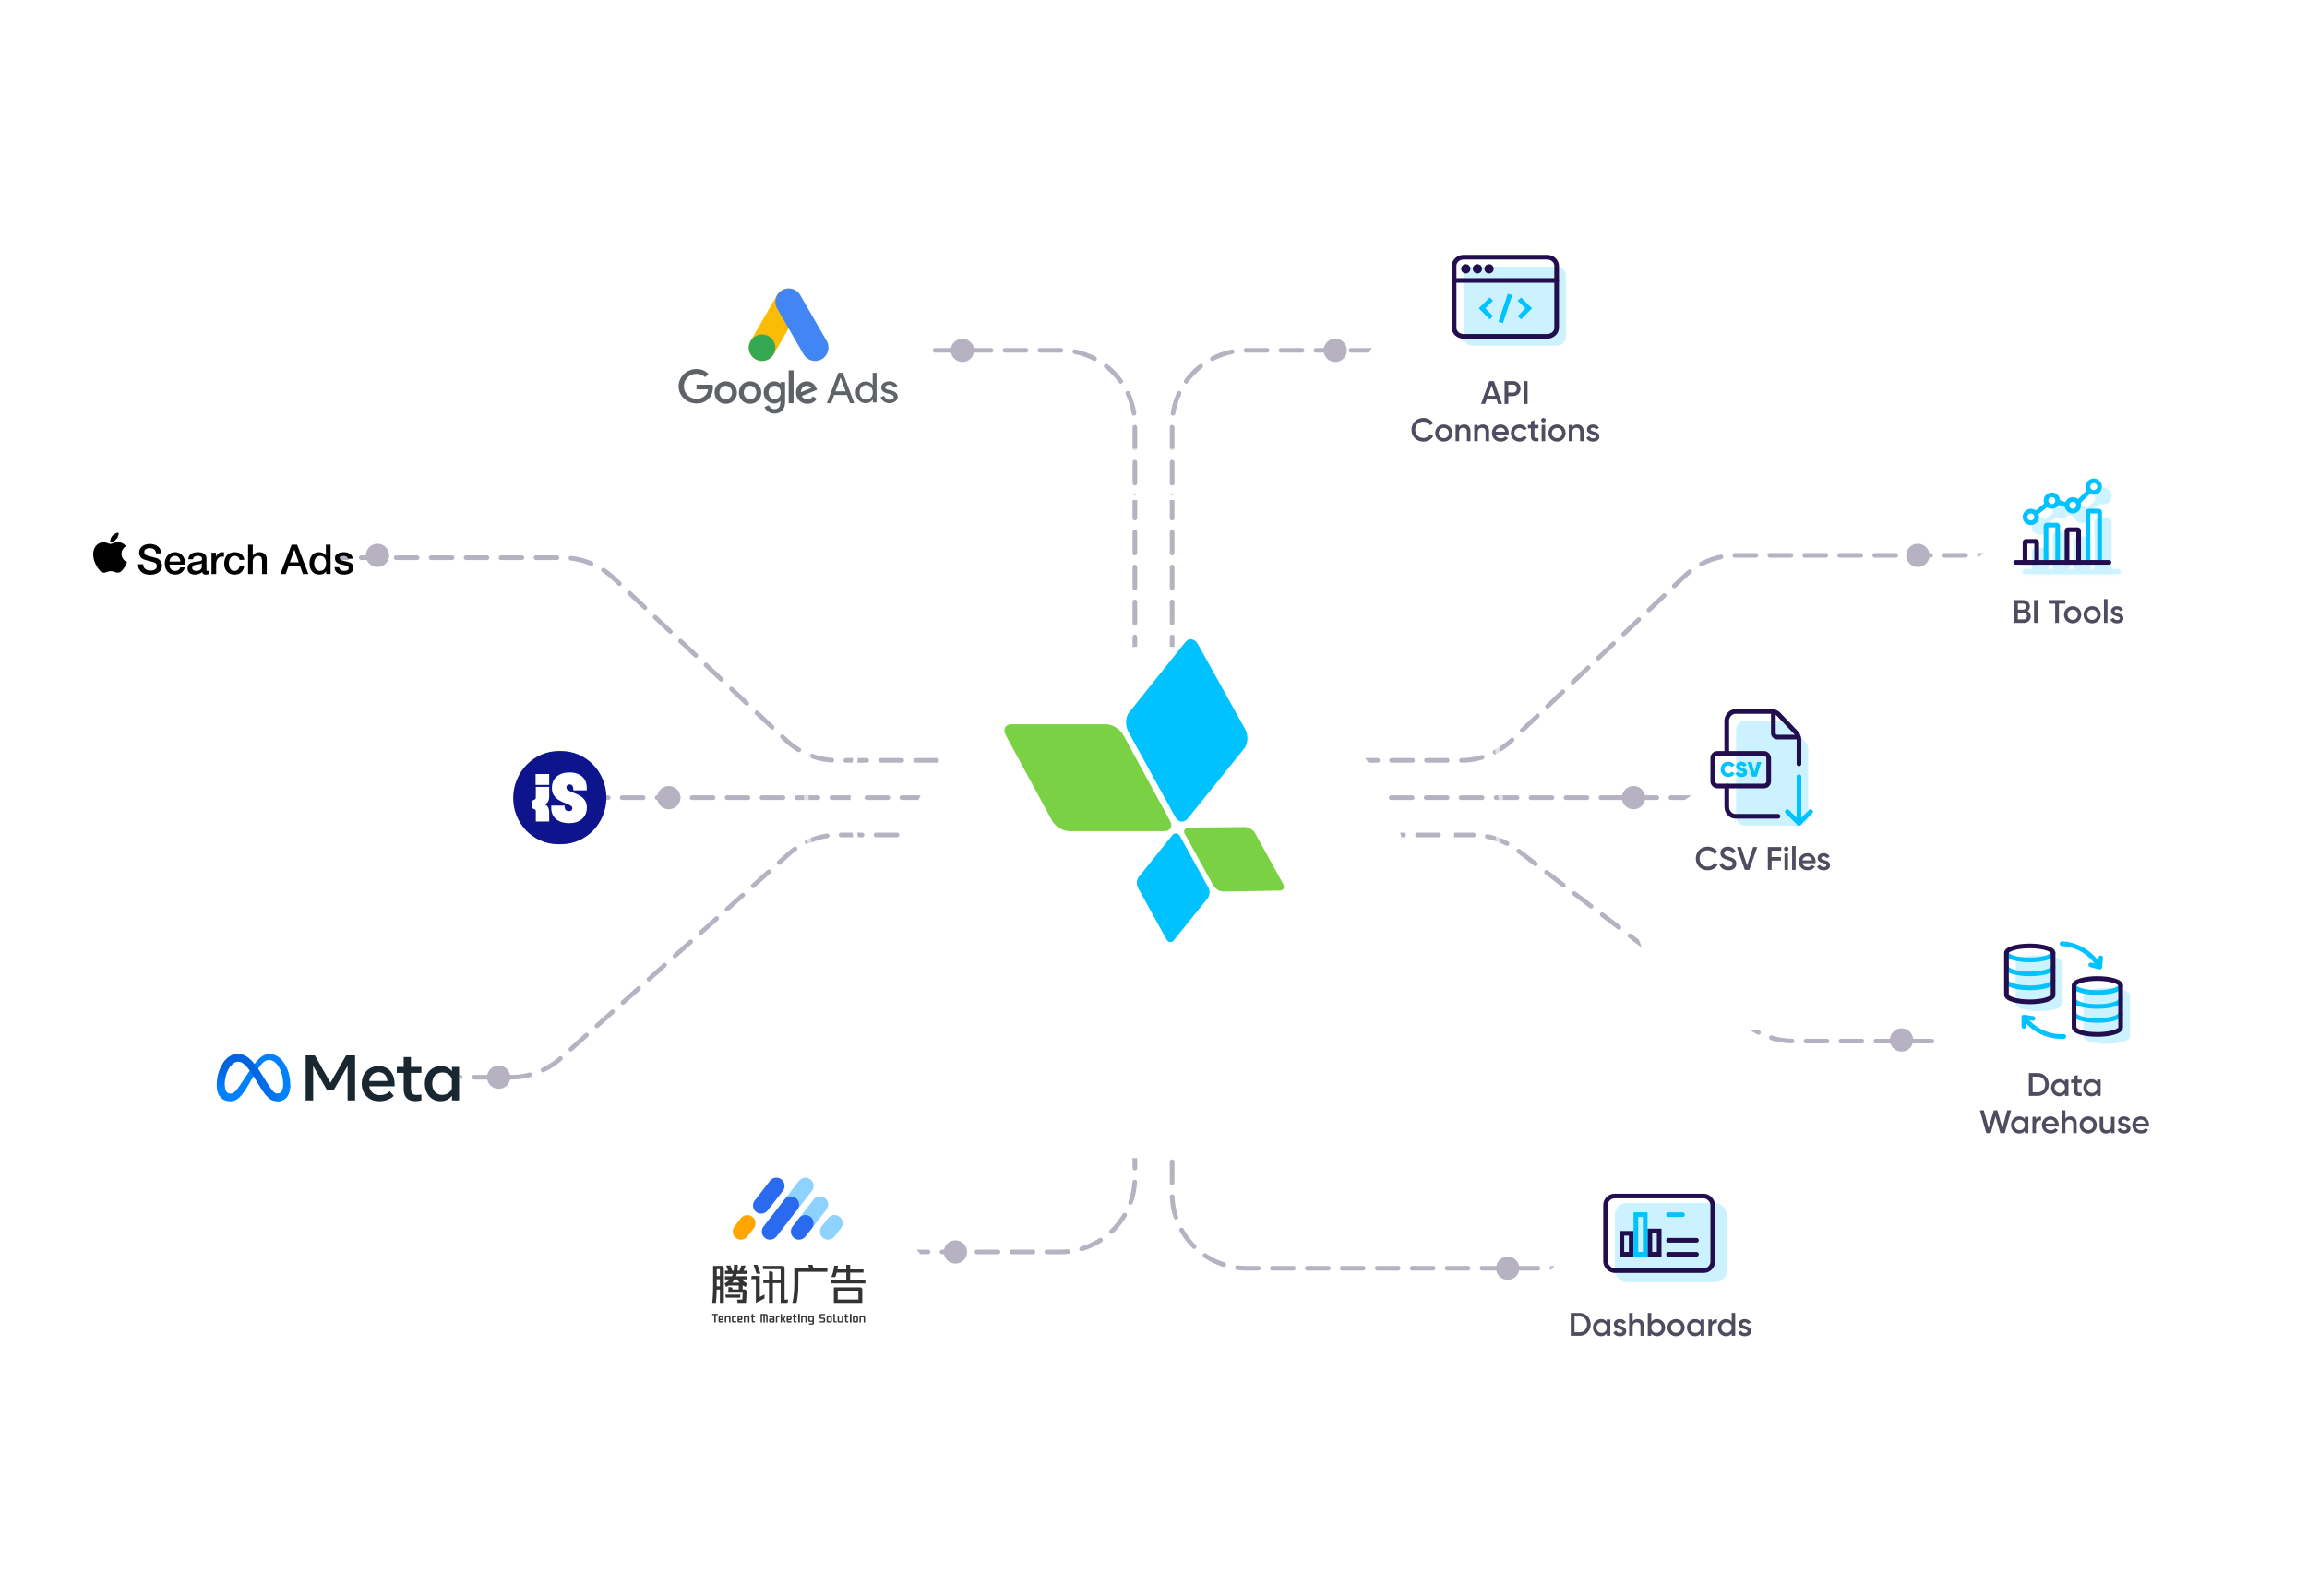 <svg width="990" height="685" viewBox="0 0 990 685" fill="none" xmlns="http://www.w3.org/2000/svg">
<path d="M143.5 462.389H219.289C227.171 462.389 234.776 459.48 240.646 454.219L338.457 366.559C344.327 361.298 351.932 358.389 359.814 358.389H495" stroke="#B6B2C2" stroke-width="2" stroke-miterlimit="16" stroke-linecap="round" stroke-linejoin="round" stroke-dasharray="9 6"/>
<path d="M889 446.889H769.591C762.586 446.889 755.774 444.59 750.201 440.345L651.199 364.933C645.626 360.688 638.814 358.389 631.808 358.389H495" stroke="#B6B2C2" stroke-width="2" stroke-miterlimit="16" stroke-linecap="round" stroke-linejoin="round" stroke-dasharray="9 6"/>
<path d="M80 239.389H241.288C249.434 239.389 257.274 242.496 263.208 248.076L337.261 317.703C343.196 323.283 351.011 326.389 359.157 326.389C392.461 326.389 480.943 326.389 495 326.389" stroke="#B6B2C2" stroke-width="2" stroke-miterlimit="16" stroke-linecap="round" stroke-linejoin="round" stroke-dasharray="9 6"/>
<path d="M888.5 238.389H745.058C736.855 238.389 728.965 241.54 723.017 247.19L648.918 317.589C642.97 323.239 635.109 326.389 626.905 326.389C593.505 326.389 505.061 326.389 491 326.389" stroke="#B6B2C2" stroke-width="2" stroke-miterlimit="16" stroke-linecap="round" stroke-linejoin="round" stroke-dasharray="9 6"/>
<path d="M756 342.389H231" stroke="#B6B2C2" stroke-width="2" stroke-miterlimit="16" stroke-linecap="round" stroke-linejoin="round" stroke-dasharray="9 6"/>
<path d="M487 342.389V182.389C487 164.716 472.673 150.389 455 150.389H380" stroke="#B6B2C2" stroke-width="2" stroke-miterlimit="16" stroke-linecap="round" stroke-linejoin="round" stroke-dasharray="9 6"/>
<path d="M503 342.389V182.389C503 164.716 517.327 150.389 535 150.389H691" stroke="#B6B2C2" stroke-width="2" stroke-miterlimit="16" stroke-linecap="round" stroke-linejoin="round" stroke-dasharray="9 6"/>
<path d="M675 544.389L535 544.389C517.327 544.389 503 530.062 503 512.389L503 342.389" stroke="#B6B2C2" stroke-width="2" stroke-miterlimit="16" stroke-linecap="round" stroke-linejoin="round" stroke-dasharray="9 6"/>
<path d="M487 342.389V505.389C487 523.062 472.673 537.389 455 537.389H342" stroke="#B6B2C2" stroke-width="2" stroke-miterlimit="16" stroke-linecap="round" stroke-linejoin="round" stroke-dasharray="9 6"/>
<g filter="url(#filter0_d_10658_385892)">
<circle cx="756" cy="342.389" r="55" fill="white"/>
</g>
<path opacity="0.2" d="M745 313.469C745.031 320.107 745.01 326.755 745.01 333.403C745.01 340.019 745.031 343.634 745.021 350.25C745.021 351.697 745.579 352.774 746.614 353.644C747.297 354.221 748.104 354.384 748.963 354.384H763.107C767.142 354.384 768.178 354.395 772.213 354.384C774.313 354.373 776 352.545 776 350.337V340.476C776 334.208 775.99 327.952 776 321.684C776 320.39 775.534 319.334 774.676 318.431C772.213 315.841 769.761 313.241 767.288 310.662C766.491 309.846 765.55 309.389 764.411 309.389C758.255 309.389 755.099 309.389 748.942 309.4C748.601 309.4 748.249 309.433 747.918 309.509C746.552 309.803 744.99 311.359 745 313.469Z" fill="#00C2FF"/>
<path d="M771.998 327.889C771.996 323.488 771.993 322.089 772 317.684C772 316.39 771.534 315.334 770.676 314.431C768.213 311.841 765.761 309.241 763.288 306.662C762.491 305.846 761.55 305.389 760.411 305.389C754.255 305.389 751.099 305.389 744.942 305.4C744.601 305.4 744.249 305.433 743.918 305.509C742.552 305.803 740.99 307.359 741 309.469C741.022 314.105 741.018 318.746 741.014 323.389M763 350.388C761.036 350.387 761.071 350.384 759.107 350.384C754.389 350.384 749.681 350.384 744.963 350.384C744.104 350.384 743.297 350.221 742.614 349.644C741.579 348.774 741.021 347.697 741.021 346.25C741.027 341.963 741.021 341.676 741.016 337.389" stroke="#220D4E" stroke-width="2" stroke-linecap="round" stroke-linejoin="round"/>
<path d="M741.678 333.524C739.77 333.524 738.393 332.093 738.393 330.239C738.393 328.385 739.77 326.954 741.678 326.954C742.83 326.954 743.856 327.539 744.405 328.448L743.01 329.249C742.767 328.799 742.263 328.529 741.678 328.529C740.661 328.529 739.995 329.231 739.995 330.239C739.995 331.247 740.661 331.949 741.678 331.949C742.263 331.949 742.767 331.679 743.01 331.22L744.405 332.03C743.856 332.939 742.839 333.524 741.678 333.524ZM747.345 333.524C745.977 333.524 745.104 332.885 744.771 331.958L746.148 331.157C746.373 331.697 746.76 331.994 747.39 331.994C747.957 331.994 748.128 331.787 748.128 331.571C748.128 331.211 747.714 331.103 746.913 330.878C745.923 330.59 745.041 330.086 745.041 328.907C745.041 327.728 746.004 326.954 747.228 326.954C748.272 326.954 749.127 327.449 749.568 328.394L748.218 329.186C748.02 328.718 747.696 328.484 747.237 328.484C746.841 328.484 746.652 328.673 746.652 328.898C746.652 329.177 746.877 329.33 747.732 329.582C748.704 329.87 749.739 330.23 749.739 331.553C749.739 332.804 748.767 333.524 747.345 333.524ZM751.908 333.389L749.874 327.089H751.638L752.862 331.427L754.095 327.089H755.859L753.825 333.389H751.908Z" fill="#00C2FF"/>
<rect x="735" y="323.389" width="24" height="14" rx="2" stroke="#220D4E" stroke-width="2" stroke-linecap="round"/>
<path d="M761 306.389V314.705C761 315.635 761.754 316.389 762.684 316.389H771" stroke="#220D4E" stroke-width="2" stroke-miterlimit="10" stroke-linecap="round" stroke-linejoin="round"/>
<path d="M777 348.389L772 353.389L767 348.389" stroke="#00C2FF" stroke-width="2" stroke-linecap="round" stroke-linejoin="round"/>
<path d="M772 353.389L772 333.389" stroke="#00C2FF" stroke-width="2" stroke-linecap="round" stroke-linejoin="round"/>
<path d="M732.849 373.571C729.867 373.571 727.725 371.331 727.725 368.489C727.725 365.647 729.867 363.407 732.849 363.407C734.641 363.407 736.237 364.317 737.063 365.745L735.663 366.557C735.145 365.591 734.081 364.975 732.849 364.975C730.735 364.975 729.335 366.473 729.335 368.489C729.335 370.505 730.735 372.003 732.849 372.003C734.081 372.003 735.159 371.387 735.663 370.421L737.063 371.219C736.251 372.647 734.655 373.571 732.849 373.571ZM741.663 373.571C739.731 373.571 738.401 372.619 737.883 371.163L739.269 370.351C739.619 371.345 740.375 372.003 741.705 372.003C742.979 372.003 743.525 371.429 743.525 370.715C743.525 369.847 742.755 369.553 741.299 369.105C739.773 368.643 738.289 368.083 738.289 366.235C738.289 364.429 739.787 363.407 741.439 363.407C743.049 363.407 744.239 364.261 744.855 365.563L743.497 366.347C743.147 365.563 742.531 364.975 741.439 364.975C740.501 364.975 739.899 365.451 739.899 366.193C739.899 366.949 740.445 367.271 741.873 367.719C743.497 368.237 745.135 368.741 745.135 370.687C745.135 372.479 743.707 373.571 741.663 373.571ZM748.754 373.389L745.352 363.589H747.116L749.72 371.443L752.338 363.589H754.088L750.686 373.389H748.754ZM764.375 365.129H760.245V367.873H764.235V369.413H760.245V373.389H758.635V363.589H764.375V365.129ZM766.539 365.339C766.007 365.339 765.573 364.891 765.573 364.373C765.573 363.841 766.007 363.407 766.539 363.407C767.071 363.407 767.505 363.841 767.505 364.373C767.505 364.891 767.071 365.339 766.539 365.339ZM765.783 373.389V366.389H767.295V373.389H765.783ZM769.051 373.389V363.169H770.563V373.389H769.051ZM773.509 370.533C773.747 371.625 774.629 372.185 775.749 372.185C776.589 372.185 777.219 371.807 777.555 371.317L778.801 372.045C778.157 372.997 777.107 373.571 775.735 373.571C773.425 373.571 771.927 371.989 771.927 369.889C771.927 367.817 773.425 366.207 775.623 366.207C777.709 366.207 779.137 367.887 779.137 369.903C779.137 370.113 779.109 370.337 779.081 370.533H773.509ZM773.495 369.301H777.611C777.401 368.097 776.519 367.579 775.609 367.579C774.475 367.579 773.705 368.251 773.495 369.301ZM781.552 368.321C781.552 369.595 785.318 368.825 785.318 371.415C785.318 372.815 784.1 373.571 782.588 373.571C781.188 373.571 780.18 372.941 779.732 371.933L781.034 371.177C781.258 371.807 781.818 372.185 782.588 372.185C783.26 372.185 783.778 371.961 783.778 371.401C783.778 370.155 780.012 370.855 780.012 368.349C780.012 367.033 781.146 366.207 782.574 366.207C783.722 366.207 784.674 366.739 785.164 367.663L783.89 368.377C783.638 367.831 783.148 367.579 782.574 367.579C782.028 367.579 781.552 367.817 781.552 368.321Z" fill="#514B5F"/>
<g filter="url(#filter1_d_10658_385892)">
<circle cx="888" cy="446.389" r="72" fill="white"/>
</g>
<path opacity="0.2" fill-rule="evenodd" clip-rule="evenodd" d="M914.031 427.021V445.006H914.031L914.031 445.021C914.031 446.678 909.554 448.021 904.031 448.021C898.508 448.021 894.031 446.678 894.031 445.021L894.031 445.006H894.031V427.021V427.006H894.031C894.059 425.356 898.526 424.021 904.031 424.021C909.537 424.021 914.003 425.356 914.031 427.006H914.031V427.021Z" fill="#00C2FF"/>
<path d="M910.031 423.021C910.031 424.678 905.554 426.021 900.031 426.021C894.508 426.021 890.031 424.678 890.031 423.021" stroke="#00C2FF" stroke-width="2" stroke-linecap="round" stroke-linejoin="round"/>
<path d="M910.031 429.021C910.031 430.678 905.554 432.021 900.031 432.021C894.508 432.021 890.031 430.678 890.031 429.021" stroke="#00C2FF" stroke-width="2" stroke-linecap="round" stroke-linejoin="round"/>
<path d="M910.031 435.021C910.031 436.678 905.554 438.021 900.031 438.021C894.508 438.021 890.031 436.678 890.031 435.021" stroke="#00C2FF" stroke-width="2" stroke-linecap="round" stroke-linejoin="round"/>
<path d="M910.031 441.006V442.006C910.584 442.006 911.031 441.558 911.031 441.006H910.031ZM910.031 441.006V440.006C909.764 440.006 909.509 440.112 909.321 440.302C909.133 440.491 909.029 440.748 909.031 441.014L910.031 441.006ZM910.031 441.021H911.031L911.031 441.013L910.031 441.021ZM890.031 441.021L889.031 441.013V441.021H890.031ZM890.031 441.006L891.031 441.014C891.034 440.748 890.929 440.491 890.741 440.302C890.554 440.112 890.298 440.006 890.031 440.006V441.006ZM890.031 441.006H889.031C889.031 441.558 889.479 442.006 890.031 442.006V441.006ZM890.031 423.006V422.006C889.479 422.006 889.031 422.454 889.031 423.006H890.031ZM890.031 423.006V424.006C890.577 424.006 891.022 423.568 891.031 423.023L890.031 423.006ZM910.031 423.006L909.031 423.023C909.04 423.568 909.485 424.006 910.031 424.006V423.006ZM910.031 423.006H911.031C911.031 422.454 910.584 422.006 910.031 422.006V423.006ZM911.031 441.006V423.021H909.031V441.006H911.031ZM910.031 442.006H910.031V440.006H910.031V442.006ZM911.031 441.013L911.031 440.997L909.031 441.014L909.031 441.03L911.031 441.013ZM900.031 445.021C902.862 445.021 905.463 444.679 907.39 444.101C908.346 443.814 909.194 443.452 909.824 443.005C910.428 442.576 911.031 441.921 911.031 441.021H909.031C909.031 440.951 909.075 441.084 908.667 441.374C908.285 441.644 907.668 441.929 906.815 442.185C905.122 442.693 902.723 443.021 900.031 443.021V445.021ZM889.031 441.021C889.031 441.921 889.634 442.576 890.239 443.005C890.869 443.452 891.716 443.814 892.673 444.101C894.599 444.679 897.201 445.021 900.031 445.021V443.021C897.339 443.021 894.94 442.693 893.248 442.185C892.395 441.929 891.777 441.644 891.396 441.374C890.988 441.084 891.031 440.951 891.031 441.021H889.031ZM889.031 440.997L889.031 441.013L891.031 441.03L891.031 441.014L889.031 440.997ZM890.031 442.006H890.031V440.006H890.031V442.006ZM889.031 423.021V441.006H891.031V423.021H889.031ZM889.031 423.006V423.021H891.031V423.006H889.031ZM890.031 422.006H890.031V424.006H890.031V422.006ZM891.031 423.023C891.03 423.089 890.993 422.952 891.406 422.662C891.792 422.391 892.411 422.108 893.263 421.853C894.955 421.348 897.348 421.021 900.031 421.021V419.021C897.209 419.021 894.615 419.362 892.691 419.937C891.735 420.222 890.889 420.582 890.257 421.025C889.652 421.45 889.047 422.098 889.032 422.989L891.031 423.023ZM900.031 421.021C902.715 421.021 905.107 421.348 906.799 421.853C907.651 422.108 908.271 422.391 908.656 422.662C909.069 422.952 909.032 423.089 909.031 423.023L911.031 422.989C911.016 422.098 910.411 421.45 909.806 421.025C909.174 420.582 908.327 420.222 907.371 419.937C905.447 419.362 902.853 419.021 900.031 419.021V421.021ZM910.031 422.006H910.031V424.006H910.031V422.006ZM911.031 423.021V423.006H909.031V423.021H911.031Z" fill="#220D4E"/>
<path opacity="0.2" fill-rule="evenodd" clip-rule="evenodd" d="M885.031 413.021V431.006H885.031L885.031 431.021C885.031 432.678 880.554 434.021 875.031 434.021C869.508 434.021 865.031 432.678 865.031 431.021L865.031 431.006H865.031V413.021V413.006H865.031C865.059 411.356 869.526 410.021 875.031 410.021C880.537 410.021 885.003 411.356 885.031 413.006H885.031V413.021Z" fill="#00C2FF"/>
<path d="M881.031 409.021C881.031 410.678 876.554 412.021 871.031 412.021C865.508 412.021 861.031 410.678 861.031 409.021" stroke="#00C2FF" stroke-width="2" stroke-linecap="round" stroke-linejoin="round"/>
<path d="M881.031 415.021C881.031 416.678 876.554 418.021 871.031 418.021C865.508 418.021 861.031 416.678 861.031 415.021" stroke="#00C2FF" stroke-width="2" stroke-linecap="round" stroke-linejoin="round"/>
<path d="M881.031 421.021C881.031 422.678 876.554 424.021 871.031 424.021C865.508 424.021 861.031 422.678 861.031 421.021" stroke="#00C2FF" stroke-width="2" stroke-linecap="round" stroke-linejoin="round"/>
<path d="M881.031 427.006V428.006C881.584 428.006 882.031 427.558 882.031 427.006H881.031ZM881.031 427.006V426.006C880.764 426.006 880.509 426.112 880.321 426.302C880.133 426.491 880.029 426.748 880.031 427.014L881.031 427.006ZM881.031 427.021H882.031L882.031 427.013L881.031 427.021ZM861.031 427.021L860.031 427.013V427.021H861.031ZM861.031 427.006L862.031 427.014C862.034 426.748 861.929 426.491 861.741 426.302C861.554 426.112 861.298 426.006 861.031 426.006V427.006ZM861.031 427.006H860.031C860.031 427.558 860.479 428.006 861.031 428.006V427.006ZM861.031 409.006V408.006C860.479 408.006 860.031 408.454 860.031 409.006H861.031ZM861.031 409.006V410.006C861.577 410.006 862.022 409.568 862.031 409.023L861.031 409.006ZM881.031 409.006L880.031 409.023C880.04 409.568 880.485 410.006 881.031 410.006V409.006ZM881.031 409.006H882.031C882.031 408.454 881.584 408.006 881.031 408.006V409.006ZM882.031 427.006V409.021H880.031V427.006H882.031ZM881.031 428.006H881.031V426.006H881.031V428.006ZM882.031 427.013L882.031 426.997L880.031 427.014L880.031 427.03L882.031 427.013ZM871.031 431.021C873.862 431.021 876.463 430.679 878.39 430.101C879.346 429.814 880.194 429.452 880.824 429.005C881.428 428.576 882.031 427.921 882.031 427.021H880.031C880.031 426.951 880.075 427.084 879.667 427.374C879.285 427.644 878.668 427.929 877.815 428.185C876.122 428.693 873.723 429.021 871.031 429.021V431.021ZM860.031 427.021C860.031 427.921 860.634 428.576 861.239 429.005C861.869 429.452 862.716 429.814 863.673 430.101C865.599 430.679 868.201 431.021 871.031 431.021V429.021C868.339 429.021 865.94 428.693 864.248 428.185C863.395 427.929 862.777 427.644 862.396 427.374C861.988 427.084 862.031 426.951 862.031 427.021H860.031ZM860.031 426.997L860.031 427.013L862.031 427.03L862.031 427.014L860.031 426.997ZM861.031 428.006H861.031V426.006H861.031V428.006ZM860.031 409.021V427.006H862.031V409.021H860.031ZM860.031 409.006V409.021H862.031V409.006H860.031ZM861.031 408.006H861.031V410.006H861.031V408.006ZM862.031 409.023C862.03 409.089 861.993 408.952 862.406 408.662C862.792 408.391 863.411 408.108 864.263 407.853C865.955 407.348 868.348 407.021 871.031 407.021V405.021C868.209 405.021 865.615 405.362 863.691 405.937C862.735 406.222 861.889 406.582 861.257 407.025C860.652 407.45 860.047 408.098 860.032 408.989L862.031 409.023ZM871.031 407.021C873.715 407.021 876.107 407.348 877.799 407.853C878.651 408.108 879.271 408.391 879.656 408.662C880.069 408.952 880.032 409.089 880.031 409.023L882.031 408.989C882.016 408.098 881.411 407.45 880.806 407.025C880.174 406.582 879.327 406.222 878.371 405.937C876.447 405.362 873.853 405.021 871.031 405.021V407.021ZM881.031 408.006H881.031V410.006H881.031V408.006ZM882.031 409.021V409.006H880.031V409.021H882.031Z" fill="#220D4E"/>
<path d="M872.419 437.146L868.47 436.577L868.499 440.583M885.651 444.894C879.219 445.239 872.694 442.363 868.569 436.687M897.189 414.15L901.057 415.129L901.447 411.142M884.842 405.059C891.274 405.39 897.462 408.933 900.97 415.009" stroke="#00C2FF" stroke-width="2" stroke-miterlimit="10" stroke-linecap="round" stroke-linejoin="round"/>
<path d="M874.513 460.589C877.215 460.589 879.203 462.745 879.203 465.489C879.203 468.219 877.215 470.389 874.513 470.389H870.663V460.589H874.513ZM874.513 468.849C876.375 468.849 877.649 467.421 877.649 465.489C877.649 463.543 876.375 462.129 874.513 462.129H872.273V468.849H874.513ZM886.116 463.389H887.628V470.389H886.116V469.381C885.584 470.123 884.758 470.571 883.666 470.571C881.762 470.571 880.18 468.961 880.18 466.889C880.18 464.803 881.762 463.207 883.666 463.207C884.758 463.207 885.584 463.655 886.116 464.383V463.389ZM883.904 469.129C885.164 469.129 886.116 468.191 886.116 466.889C886.116 465.587 885.164 464.649 883.904 464.649C882.644 464.649 881.692 465.587 881.692 466.889C881.692 468.191 882.644 469.129 883.904 469.129ZM893.297 464.845H891.561V468.205C891.561 469.101 892.149 469.087 893.297 469.031V470.389C890.973 470.669 890.049 470.025 890.049 468.205V464.845H888.761V463.389H890.049V461.877L891.561 461.429V463.389H893.297V464.845ZM899.925 463.389H901.437V470.389H899.925V469.381C899.393 470.123 898.567 470.571 897.475 470.571C895.571 470.571 893.989 468.961 893.989 466.889C893.989 464.803 895.571 463.207 897.475 463.207C898.567 463.207 899.393 463.655 899.925 464.383V463.389ZM897.713 469.129C898.973 469.129 899.925 468.191 899.925 466.889C899.925 465.587 898.973 464.649 897.713 464.649C896.453 464.649 895.501 465.587 895.501 466.889C895.501 468.191 896.453 469.129 897.713 469.129ZM852.391 486.389L849.619 476.589H851.313L853.371 484.247L855.597 476.589H857.081L859.293 484.247L861.351 476.589H863.045L860.273 486.389H858.411L856.339 479.235L854.253 486.389H852.391ZM868.917 479.389H870.429V486.389H868.917V485.381C868.385 486.123 867.559 486.571 866.467 486.571C864.563 486.571 862.981 484.961 862.981 482.889C862.981 480.803 864.563 479.207 866.467 479.207C867.559 479.207 868.385 479.655 868.917 480.383V479.389ZM866.705 485.129C867.965 485.129 868.917 484.191 868.917 482.889C868.917 481.587 867.965 480.649 866.705 480.649C865.445 480.649 864.493 481.587 864.493 482.889C864.493 484.191 865.445 485.129 866.705 485.129ZM873.704 480.565C874.124 479.613 874.978 479.263 875.86 479.263V480.901C874.866 480.831 873.704 481.293 873.704 482.861V486.389H872.192V479.389H873.704V480.565ZM877.839 483.533C878.077 484.625 878.959 485.185 880.079 485.185C880.919 485.185 881.549 484.807 881.885 484.317L883.131 485.045C882.487 485.997 881.437 486.571 880.065 486.571C877.755 486.571 876.257 484.989 876.257 482.889C876.257 480.817 877.755 479.207 879.953 479.207C882.039 479.207 883.467 480.887 883.467 482.903C883.467 483.113 883.439 483.337 883.411 483.533H877.839ZM877.825 482.301H881.941C881.731 481.097 880.849 480.579 879.939 480.579C878.805 480.579 878.035 481.251 877.825 482.301ZM888.479 479.207C890.047 479.207 891.167 480.271 891.167 482.091V486.389H889.655V482.245C889.655 481.181 889.039 480.621 888.087 480.621C887.093 480.621 886.309 481.209 886.309 482.637V486.389H884.797V476.589H886.309V480.285C886.771 479.557 887.527 479.207 888.479 479.207ZM896.099 486.571C894.055 486.571 892.403 484.961 892.403 482.889C892.403 480.803 894.055 479.207 896.099 479.207C898.157 479.207 899.795 480.803 899.795 482.889C899.795 484.961 898.157 486.571 896.099 486.571ZM896.099 485.101C897.331 485.101 898.283 484.163 898.283 482.889C898.283 481.615 897.331 480.677 896.099 480.677C894.867 480.677 893.915 481.615 893.915 482.889C893.915 484.163 894.867 485.101 896.099 485.101ZM905.88 479.389H907.392V486.389H905.88V485.493C905.418 486.221 904.662 486.571 903.71 486.571C902.142 486.571 901.022 485.507 901.022 483.687V479.389H902.534V483.533C902.534 484.597 903.15 485.157 904.102 485.157C905.096 485.157 905.88 484.569 905.88 483.141V479.389ZM910.477 481.321C910.477 482.595 914.243 481.825 914.243 484.415C914.243 485.815 913.025 486.571 911.513 486.571C910.113 486.571 909.105 485.941 908.657 484.933L909.959 484.177C910.183 484.807 910.743 485.185 911.513 485.185C912.185 485.185 912.703 484.961 912.703 484.401C912.703 483.155 908.937 483.855 908.937 481.349C908.937 480.033 910.071 479.207 911.499 479.207C912.647 479.207 913.599 479.739 914.089 480.663L912.815 481.377C912.563 480.831 912.073 480.579 911.499 480.579C910.953 480.579 910.477 480.817 910.477 481.321ZM916.585 483.533C916.823 484.625 917.705 485.185 918.825 485.185C919.665 485.185 920.295 484.807 920.631 484.317L921.877 485.045C921.233 485.997 920.183 486.571 918.811 486.571C916.501 486.571 915.003 484.989 915.003 482.889C915.003 480.817 916.501 479.207 918.699 479.207C920.785 479.207 922.213 480.887 922.213 482.903C922.213 483.113 922.185 483.337 922.157 483.533H916.585ZM916.571 482.301H920.687C920.477 481.097 919.595 480.579 918.685 480.579C917.551 480.579 916.781 481.251 916.571 482.301Z" fill="#514B5F"/>
<g filter="url(#filter2_d_10658_385892)">
<circle cx="648" cy="150.389" r="75" fill="white"/>
</g>
<path opacity="0.2" d="M628 118.074V144.704C628 146.725 629.855 148.389 632.108 148.389H667.892C670.145 148.389 672 146.725 672 144.704V118.074C672 116.053 670.145 114.389 667.892 114.389H632.108C629.855 114.389 628 116.053 628 118.074Z" fill="#00C2FF"/>
<path d="M624 114.074V140.704C624 142.725 625.855 144.389 628.108 144.389H663.892C666.145 144.389 668 142.725 668 140.704V114.074C668 112.053 666.145 110.389 663.892 110.389H628.108C625.855 110.389 624 112.053 624 114.074Z" stroke="#220D4E" stroke-width="2" stroke-linecap="round" stroke-linejoin="round"/>
<path d="M624 120.389H668" stroke="#220D4E" stroke-width="2" stroke-linecap="round" stroke-linejoin="round"/>
<path d="M648 126.389L644 138.389" stroke="#00C2FF" stroke-width="2"/>
<path d="M640 128.389L636 132.337L640 136.389" stroke="#00C2FF" stroke-width="2"/>
<path d="M652 136.389L656 132.337L652 128.389" stroke="#00C2FF" stroke-width="2"/>
<circle cx="639" cy="115.389" r="1" stroke="#220D4E" stroke-width="2"/>
<circle cx="634" cy="115.389" r="1" stroke="#220D4E" stroke-width="2"/>
<circle cx="629" cy="115.389" r="1" stroke="#220D4E" stroke-width="2"/>
<path d="M642.864 173.389L642.178 171.415H638.006L637.32 173.389H635.57L639.126 163.589H641.058L644.6 173.389H642.864ZM638.538 169.903H641.646L640.092 165.479L638.538 169.903ZM649.266 163.589C651.114 163.589 652.514 164.989 652.514 166.809C652.514 168.615 651.114 170.029 649.266 170.029H647.264V173.389H645.654V163.589H649.266ZM649.266 168.517C650.218 168.517 650.904 167.789 650.904 166.809C650.904 165.815 650.218 165.101 649.266 165.101H647.264V168.517H649.266ZM653.912 163.589H655.522V173.389H653.912V163.589ZM610.838 189.571C607.856 189.571 605.714 187.331 605.714 184.489C605.714 181.647 607.856 179.407 610.838 179.407C612.63 179.407 614.226 180.317 615.052 181.745L613.652 182.557C613.134 181.591 612.07 180.975 610.838 180.975C608.724 180.975 607.324 182.473 607.324 184.489C607.324 186.505 608.724 188.003 610.838 188.003C612.07 188.003 613.148 187.387 613.652 186.421L615.052 187.219C614.24 188.647 612.644 189.571 610.838 189.571ZM619.582 189.571C617.538 189.571 615.886 187.961 615.886 185.889C615.886 183.803 617.538 182.207 619.582 182.207C621.64 182.207 623.278 183.803 623.278 185.889C623.278 187.961 621.64 189.571 619.582 189.571ZM619.582 188.101C620.814 188.101 621.766 187.163 621.766 185.889C621.766 184.615 620.814 183.677 619.582 183.677C618.35 183.677 617.398 184.615 617.398 185.889C617.398 187.163 618.35 188.101 619.582 188.101ZM628.327 182.207C629.895 182.207 631.015 183.271 631.015 185.091V189.389H629.503V185.245C629.503 184.181 628.887 183.621 627.935 183.621C626.941 183.621 626.157 184.209 626.157 185.637V189.389H624.645V182.389H626.157V183.285C626.619 182.557 627.375 182.207 628.327 182.207ZM636.325 182.207C637.893 182.207 639.013 183.271 639.013 185.091V189.389H637.501V185.245C637.501 184.181 636.885 183.621 635.933 183.621C634.939 183.621 634.155 184.209 634.155 185.637V189.389H632.643V182.389H634.155V183.285C634.617 182.557 635.373 182.207 636.325 182.207ZM641.831 186.533C642.069 187.625 642.951 188.185 644.071 188.185C644.911 188.185 645.541 187.807 645.877 187.317L647.123 188.045C646.479 188.997 645.429 189.571 644.057 189.571C641.747 189.571 640.249 187.989 640.249 185.889C640.249 183.817 641.747 182.207 643.945 182.207C646.031 182.207 647.459 183.887 647.459 185.903C647.459 186.113 647.431 186.337 647.403 186.533H641.831ZM641.817 185.301H645.933C645.723 184.097 644.841 183.579 643.931 183.579C642.797 183.579 642.027 184.251 641.817 185.301ZM652.052 189.571C649.938 189.571 648.356 187.961 648.356 185.889C648.356 183.803 649.938 182.207 652.052 182.207C653.424 182.207 654.614 182.921 655.174 184.013L653.872 184.769C653.564 184.111 652.878 183.691 652.038 183.691C650.806 183.691 649.868 184.629 649.868 185.889C649.868 187.149 650.806 188.087 652.038 188.087C652.878 188.087 653.564 187.653 653.9 187.009L655.202 187.751C654.614 188.857 653.424 189.571 652.052 189.571ZM660.201 183.845H658.465V187.205C658.465 188.101 659.053 188.087 660.201 188.031V189.389C657.877 189.669 656.953 189.025 656.953 187.205V183.845H655.665V182.389H656.953V180.877L658.465 180.429V182.389H660.201V183.845ZM662.328 181.339C661.796 181.339 661.362 180.891 661.362 180.373C661.362 179.841 661.796 179.407 662.328 179.407C662.86 179.407 663.294 179.841 663.294 180.373C663.294 180.891 662.86 181.339 662.328 181.339ZM661.572 189.389V182.389H663.084V189.389H661.572ZM668.144 189.571C666.1 189.571 664.448 187.961 664.448 185.889C664.448 183.803 666.1 182.207 668.144 182.207C670.202 182.207 671.84 183.803 671.84 185.889C671.84 187.961 670.202 189.571 668.144 189.571ZM668.144 188.101C669.376 188.101 670.328 187.163 670.328 185.889C670.328 184.615 669.376 183.677 668.144 183.677C666.912 183.677 665.96 184.615 665.96 185.889C665.96 187.163 666.912 188.101 668.144 188.101ZM676.889 182.207C678.457 182.207 679.577 183.271 679.577 185.091V189.389H678.065V185.245C678.065 184.181 677.449 183.621 676.497 183.621C675.503 183.621 674.719 184.209 674.719 185.637V189.389H673.207V182.389H674.719V183.285C675.181 182.557 675.937 182.207 676.889 182.207ZM682.563 184.321C682.563 185.595 686.329 184.825 686.329 187.415C686.329 188.815 685.111 189.571 683.599 189.571C682.199 189.571 681.191 188.941 680.743 187.933L682.045 187.177C682.269 187.807 682.829 188.185 683.599 188.185C684.271 188.185 684.789 187.961 684.789 187.401C684.789 186.155 681.023 186.855 681.023 184.349C681.023 183.033 682.157 182.207 683.585 182.207C684.733 182.207 685.685 182.739 686.175 183.663L684.901 184.377C684.649 183.831 684.159 183.579 683.585 183.579C683.039 183.579 682.563 183.817 682.563 184.321Z" fill="#514B5F"/>
<g filter="url(#filter3_d_10658_385892)">
<circle cx="713" cy="544.389" r="65" fill="white"/>
</g>
<rect opacity="0.2" x="693" y="516.389" width="48" height="34" rx="4.876" fill="#00C2FF"/>
<rect x="689" y="513.389" width="46" height="32" rx="3.876" stroke="#220D4E" stroke-width="2"/>
<path d="M708 528.389H712V538.389H708V528.389Z" stroke="#220D4E" stroke-width="2"/>
<path d="M696 529.389H700V538.389H696V529.389Z" stroke="#220D4E" stroke-width="2"/>
<path d="M702 521.389H706V538.389H702V521.389Z" stroke="#00C2FF" stroke-width="2"/>
<path d="M716 538.389L728 538.389" stroke="#220D4E" stroke-width="2" stroke-linecap="round" stroke-linejoin="round"/>
<path d="M716 532.389L728 532.389" stroke="#220D4E" stroke-width="2" stroke-linecap="round" stroke-linejoin="round"/>
<path d="M716 521.389L722 521.389" stroke="#00C2FF" stroke-width="2" stroke-linecap="round" stroke-linejoin="round"/>
<path d="M677.907 563.589C680.609 563.589 682.597 565.745 682.597 568.489C682.597 571.219 680.609 573.389 677.907 573.389H674.057V563.589H677.907ZM677.907 571.849C679.769 571.849 681.043 570.421 681.043 568.489C681.043 566.543 679.769 565.129 677.907 565.129H675.667V571.849H677.907ZM689.511 566.389H691.023V573.389H689.511V572.381C688.979 573.123 688.153 573.571 687.061 573.571C685.157 573.571 683.575 571.961 683.575 569.889C683.575 567.803 685.157 566.207 687.061 566.207C688.153 566.207 688.979 566.655 689.511 567.383V566.389ZM687.299 572.129C688.559 572.129 689.511 571.191 689.511 569.889C689.511 568.587 688.559 567.649 687.299 567.649C686.039 567.649 685.087 568.587 685.087 569.889C685.087 571.191 686.039 572.129 687.299 572.129ZM694.102 568.321C694.102 569.595 697.868 568.825 697.868 571.415C697.868 572.815 696.65 573.571 695.138 573.571C693.738 573.571 692.73 572.941 692.282 571.933L693.584 571.177C693.808 571.807 694.368 572.185 695.138 572.185C695.81 572.185 696.328 571.961 696.328 571.401C696.328 570.155 692.562 570.855 692.562 568.349C692.562 567.033 693.696 566.207 695.124 566.207C696.272 566.207 697.224 566.739 697.714 567.663L696.44 568.377C696.188 567.831 695.698 567.579 695.124 567.579C694.578 567.579 694.102 567.817 694.102 568.321ZM702.797 566.207C704.365 566.207 705.485 567.271 705.485 569.091V573.389H703.973V569.245C703.973 568.181 703.357 567.621 702.405 567.621C701.411 567.621 700.627 568.209 700.627 569.637V573.389H699.115V563.589H700.627V567.285C701.089 566.557 701.845 566.207 702.797 566.207ZM711.075 566.207C712.979 566.207 714.561 567.803 714.561 569.889C714.561 571.961 712.979 573.571 711.075 573.571C709.983 573.571 709.157 573.123 708.625 572.381V573.389H707.113V563.589H708.625V567.383C709.157 566.655 709.983 566.207 711.075 566.207ZM710.837 572.129C712.097 572.129 713.049 571.191 713.049 569.889C713.049 568.587 712.097 567.649 710.837 567.649C709.577 567.649 708.625 568.587 708.625 569.889C708.625 571.191 709.577 572.129 710.837 572.129ZM719.236 573.571C717.192 573.571 715.54 571.961 715.54 569.889C715.54 567.803 717.192 566.207 719.236 566.207C721.294 566.207 722.932 567.803 722.932 569.889C722.932 571.961 721.294 573.571 719.236 573.571ZM719.236 572.101C720.468 572.101 721.42 571.163 721.42 569.889C721.42 568.615 720.468 567.677 719.236 567.677C718.004 567.677 717.052 568.615 717.052 569.889C717.052 571.163 718.004 572.101 719.236 572.101ZM729.843 566.389H731.355V573.389H729.843V572.381C729.311 573.123 728.485 573.571 727.393 573.571C725.489 573.571 723.907 571.961 723.907 569.889C723.907 567.803 725.489 566.207 727.393 566.207C728.485 566.207 729.311 566.655 729.843 567.383V566.389ZM727.631 572.129C728.891 572.129 729.843 571.191 729.843 569.889C729.843 568.587 728.891 567.649 727.631 567.649C726.371 567.649 725.419 568.587 725.419 569.889C725.419 571.191 726.371 572.129 727.631 572.129ZM734.629 567.565C735.049 566.613 735.903 566.263 736.785 566.263V567.901C735.791 567.831 734.629 568.293 734.629 569.861V573.389H733.117V566.389H734.629V567.565ZM743.118 563.589H744.63V573.389H743.118V572.381C742.586 573.123 741.76 573.571 740.668 573.571C738.764 573.571 737.182 571.961 737.182 569.889C737.182 567.803 738.764 566.207 740.668 566.207C741.76 566.207 742.586 566.655 743.118 567.383V563.589ZM740.906 572.129C742.166 572.129 743.118 571.191 743.118 569.889C743.118 568.587 742.166 567.649 740.906 567.649C739.646 567.649 738.694 568.587 738.694 569.889C738.694 571.191 739.646 572.129 740.906 572.129ZM747.71 568.321C747.71 569.595 751.476 568.825 751.476 571.415C751.476 572.815 750.258 573.571 748.746 573.571C747.346 573.571 746.338 572.941 745.89 571.933L747.192 571.177C747.416 571.807 747.976 572.185 748.746 572.185C749.418 572.185 749.936 571.961 749.936 571.401C749.936 570.155 746.17 570.855 746.17 568.349C746.17 567.033 747.304 566.207 748.732 566.207C749.88 566.207 750.832 566.739 751.322 567.663L750.048 568.377C749.796 567.831 749.306 567.579 748.732 567.579C748.186 567.579 747.71 567.817 747.71 568.321Z" fill="#514B5F"/>
<g filter="url(#filter4_d_10658_385892)">
<circle cx="888" cy="238.389" r="59" fill="white"/>
</g>
<path d="M870.083 262.307C870.909 262.741 871.455 263.539 871.455 264.589C871.455 266.213 870.139 267.389 868.515 267.389H864.315V257.589H868.207C869.789 257.589 871.077 258.737 871.077 260.305C871.077 261.159 870.699 261.859 870.083 262.307ZM868.207 259.101H865.925V261.677H868.207C868.921 261.677 869.467 261.117 869.467 260.389C869.467 259.661 868.921 259.101 868.207 259.101ZM868.515 265.877C869.271 265.877 869.845 265.275 869.845 264.505C869.845 263.735 869.271 263.133 868.515 263.133H865.925V265.877H868.515ZM872.86 257.589H874.47V267.389H872.86V257.589ZM886.298 257.589V259.129H883.54V267.389H881.93V259.129H879.158V257.589H886.298ZM889.437 267.571C887.393 267.571 885.741 265.961 885.741 263.889C885.741 261.803 887.393 260.207 889.437 260.207C891.495 260.207 893.133 261.803 893.133 263.889C893.133 265.961 891.495 267.571 889.437 267.571ZM889.437 266.101C890.669 266.101 891.621 265.163 891.621 263.889C891.621 262.615 890.669 261.677 889.437 261.677C888.205 261.677 887.253 262.615 887.253 263.889C887.253 265.163 888.205 266.101 889.437 266.101ZM897.804 267.571C895.76 267.571 894.108 265.961 894.108 263.889C894.108 261.803 895.76 260.207 897.804 260.207C899.862 260.207 901.5 261.803 901.5 263.889C901.5 265.961 899.862 267.571 897.804 267.571ZM897.804 266.101C899.036 266.101 899.988 265.163 899.988 263.889C899.988 262.615 899.036 261.677 897.804 261.677C896.572 261.677 895.62 262.615 895.62 263.889C895.62 265.163 896.572 266.101 897.804 266.101ZM902.867 267.389V257.169H904.379V267.389H902.867ZM907.452 262.321C907.452 263.595 911.218 262.825 911.218 265.415C911.218 266.815 910 267.571 908.488 267.571C907.088 267.571 906.08 266.941 905.632 265.933L906.934 265.177C907.158 265.807 907.718 266.185 908.488 266.185C909.16 266.185 909.678 265.961 909.678 265.401C909.678 264.155 905.912 264.855 905.912 262.349C905.912 261.033 907.046 260.207 908.474 260.207C909.622 260.207 910.574 260.739 911.064 261.663L909.79 262.377C909.538 261.831 909.048 261.579 908.474 261.579C907.928 261.579 907.452 261.817 907.452 262.321Z" fill="#514B5F"/>
<g opacity="0.2">
<mask id="path-55-inside-1_10658_385892" fill="white">
<path fill-rule="evenodd" clip-rule="evenodd" d="M902.5 216.389C904.433 216.389 906 214.822 906 212.889C906 210.956 904.433 209.389 902.5 209.389C900.567 209.389 899 210.956 899 212.889C899 213.492 899.152 214.059 899.421 214.554L895.759 218.216C895.15 217.7 894.361 217.389 893.5 217.389C892.043 217.389 890.793 218.28 890.267 219.546L887.995 218.694C887.894 216.852 886.368 215.389 884.5 215.389C882.567 215.389 881 216.956 881 218.889C881 219.328 881.081 219.748 881.228 220.135L877.597 223.087C877.013 222.649 876.287 222.389 875.5 222.389C873.567 222.389 872 223.956 872 225.889C872 227.822 873.567 229.389 875.5 229.389C877.433 229.389 879 227.822 879 225.889C879 225.47 878.926 225.067 878.791 224.694L882.445 221.723C883.022 222.142 883.732 222.389 884.5 222.389C885.789 222.389 886.916 221.692 887.523 220.654L890.074 221.61C890.407 223.197 891.814 224.389 893.5 224.389C895.433 224.389 897 222.822 897 220.889C897 220.558 896.954 220.238 896.868 219.935L900.835 215.969C901.33 216.237 901.897 216.389 902.5 216.389ZM900.397 222.389C899.625 222.389 899 223.014 899 223.786V244.389H897V231.786C897 231.014 896.375 230.389 895.603 230.389H891.397C890.625 230.389 890 231.014 890 231.786V244.389L888 244.389V229.786C888 229.014 887.375 228.389 886.603 228.389H882.397C881.625 228.389 881 229.014 881 229.786V244.389H879V236.786C879 236.014 878.375 235.389 877.603 235.389H873.397C872.625 235.389 872 236.014 872 236.786V244.389H869C868.448 244.389 868 244.837 868 245.389C868 245.941 868.448 246.389 869 246.389H872H879H881H888H890H897H899H906L909 246.389C909.552 246.389 910 245.941 910 245.389C910 244.837 909.552 244.389 909 244.389H906V223.786C906 223.014 905.375 222.389 904.603 222.389H900.397Z"/>
</mask>
<path fill-rule="evenodd" clip-rule="evenodd" d="M902.5 216.389C904.433 216.389 906 214.822 906 212.889C906 210.956 904.433 209.389 902.5 209.389C900.567 209.389 899 210.956 899 212.889C899 213.492 899.152 214.059 899.421 214.554L895.759 218.216C895.15 217.7 894.361 217.389 893.5 217.389C892.043 217.389 890.793 218.28 890.267 219.546L887.995 218.694C887.894 216.852 886.368 215.389 884.5 215.389C882.567 215.389 881 216.956 881 218.889C881 219.328 881.081 219.748 881.228 220.135L877.597 223.087C877.013 222.649 876.287 222.389 875.5 222.389C873.567 222.389 872 223.956 872 225.889C872 227.822 873.567 229.389 875.5 229.389C877.433 229.389 879 227.822 879 225.889C879 225.47 878.926 225.067 878.791 224.694L882.445 221.723C883.022 222.142 883.732 222.389 884.5 222.389C885.789 222.389 886.916 221.692 887.523 220.654L890.074 221.61C890.407 223.197 891.814 224.389 893.5 224.389C895.433 224.389 897 222.822 897 220.889C897 220.558 896.954 220.238 896.868 219.935L900.835 215.969C901.33 216.237 901.897 216.389 902.5 216.389ZM900.397 222.389C899.625 222.389 899 223.014 899 223.786V244.389H897V231.786C897 231.014 896.375 230.389 895.603 230.389H891.397C890.625 230.389 890 231.014 890 231.786V244.389L888 244.389V229.786C888 229.014 887.375 228.389 886.603 228.389H882.397C881.625 228.389 881 229.014 881 229.786V244.389H879V236.786C879 236.014 878.375 235.389 877.603 235.389H873.397C872.625 235.389 872 236.014 872 236.786V244.389H869C868.448 244.389 868 244.837 868 245.389C868 245.941 868.448 246.389 869 246.389H872H879H881H888H890H897H899H906L909 246.389C909.552 246.389 910 245.941 910 245.389C910 244.837 909.552 244.389 909 244.389H906V223.786C906 223.014 905.375 222.389 904.603 222.389H900.397Z" fill="#00C2FF"/>
<path d="M899.421 214.554L900.835 215.969L901.89 214.913L901.179 213.601L899.421 214.554ZM895.759 218.216L894.468 219.743L895.872 220.931L897.173 219.63L895.759 218.216ZM890.267 219.546L889.565 221.419L891.372 222.097L892.114 220.314L890.267 219.546ZM887.995 218.694L885.998 218.804L886.069 220.108L887.292 220.567L887.995 218.694ZM881.228 220.135L882.49 221.686L883.612 220.774L883.097 219.423L881.228 220.135ZM877.597 223.087L876.398 224.687L877.647 225.624L878.859 224.639L877.597 223.087ZM878.791 224.694L877.529 223.143L876.425 224.04L876.911 225.377L878.791 224.694ZM882.445 221.723L883.621 220.105L882.376 219.201L881.183 220.171L882.445 221.723ZM887.523 220.654L888.226 218.781L886.648 218.189L885.797 219.644L887.523 220.654ZM890.074 221.61L892.032 221.2L891.806 220.124L890.777 219.738L890.074 221.61ZM896.868 219.935L895.454 218.521L894.625 219.35L894.944 220.479L896.868 219.935ZM900.835 215.969L901.788 214.21L900.476 213.499L899.421 214.554L900.835 215.969ZM899 244.389V246.389H901V244.389H899ZM897 244.389H895V246.389H897V244.389ZM890 244.389L890 246.389L892 246.389V244.389H890ZM888 244.389H886V246.389L888 246.389L888 244.389ZM881 244.389V246.389H883V244.389H881ZM879 244.389H877V246.389H879V244.389ZM872 244.389V246.389H874V244.389H872ZM906 246.389L906 244.389H906V246.389ZM909 246.389L909 248.389H909V246.389ZM906 244.389H904V246.389H906V244.389ZM904 212.889C904 213.718 903.328 214.389 902.5 214.389V218.389C905.538 218.389 908 215.927 908 212.889H904ZM902.5 211.389C903.328 211.389 904 212.061 904 212.889H908C908 209.852 905.538 207.389 902.5 207.389V211.389ZM901 212.889C901 212.061 901.672 211.389 902.5 211.389V207.389C899.462 207.389 897 209.852 897 212.889H901ZM901.179 213.601C901.065 213.392 901 213.151 901 212.889H897C897 213.833 897.239 214.727 897.662 215.507L901.179 213.601ZM897.173 219.63L900.835 215.969L898.007 213.14L894.345 216.802L897.173 219.63ZM893.5 219.389C893.871 219.389 894.205 219.521 894.468 219.743L897.051 216.689C896.094 215.879 894.852 215.389 893.5 215.389V219.389ZM892.114 220.314C892.341 219.768 892.879 219.389 893.5 219.389V215.389C891.207 215.389 889.246 216.792 888.42 218.779L892.114 220.314ZM887.292 220.567L889.565 221.419L890.969 217.674L888.697 216.822L887.292 220.567ZM884.5 217.389C885.3 217.389 885.954 218.016 885.998 218.804L889.992 218.585C889.833 215.688 887.436 213.389 884.5 213.389V217.389ZM883 218.889C883 218.061 883.672 217.389 884.5 217.389V213.389C881.462 213.389 879 215.852 879 218.889H883ZM883.097 219.423C883.035 219.26 883 219.081 883 218.889H879C879 219.575 879.126 220.236 879.359 220.847L883.097 219.423ZM878.859 224.639L882.49 221.686L879.966 218.583L876.336 221.535L878.859 224.639ZM875.5 224.389C875.839 224.389 876.147 224.5 876.398 224.687L878.797 221.487C877.878 220.798 876.734 220.389 875.5 220.389V224.389ZM874 225.889C874 225.061 874.672 224.389 875.5 224.389V220.389C872.462 220.389 870 222.852 870 225.889H874ZM875.5 227.389C874.672 227.389 874 226.718 874 225.889H870C870 228.927 872.462 231.389 875.5 231.389V227.389ZM877 225.889C877 226.718 876.328 227.389 875.5 227.389V231.389C878.538 231.389 881 228.927 881 225.889H877ZM876.911 225.377C876.968 225.534 877 225.706 877 225.889H881C881 225.233 880.884 224.6 880.671 224.012L876.911 225.377ZM881.183 220.171L877.529 223.143L880.053 226.246L883.707 223.275L881.183 220.171ZM884.5 220.389C884.168 220.389 883.867 220.284 883.621 220.105L881.27 223.341C882.177 224 883.296 224.389 884.5 224.389V220.389ZM885.797 219.644C885.534 220.094 885.05 220.389 884.5 220.389V224.389C886.529 224.389 888.299 223.29 889.25 221.663L885.797 219.644ZM890.777 219.738L888.226 218.781L886.821 222.526L889.372 223.483L890.777 219.738ZM893.5 222.389C892.78 222.389 892.174 221.88 892.032 221.2L888.117 222.02C888.639 224.515 890.849 226.389 893.5 226.389V222.389ZM895 220.889C895 221.718 894.328 222.389 893.5 222.389V226.389C896.538 226.389 899 223.927 899 220.889H895ZM894.944 220.479C894.98 220.607 895 220.744 895 220.889H899C899 220.373 898.928 219.87 898.793 219.391L894.944 220.479ZM899.421 214.554L895.454 218.521L898.283 221.349L902.249 217.383L899.421 214.554ZM902.5 214.389C902.238 214.389 901.998 214.324 901.788 214.21L899.882 217.727C900.663 218.15 901.556 218.389 902.5 218.389V214.389ZM901 223.786C901 224.119 900.73 224.389 900.397 224.389V220.389C898.521 220.389 897 221.91 897 223.786H901ZM901 244.389V223.786H897V244.389H901ZM897 246.389H899V242.389H897V246.389ZM895 231.786V244.389H899V231.786H895ZM895.603 232.389C895.27 232.389 895 232.119 895 231.786H899C899 229.91 897.479 228.389 895.603 228.389V232.389ZM891.397 232.389H895.603V228.389H891.397V232.389ZM892 231.786C892 232.119 891.73 232.389 891.397 232.389V228.389C889.521 228.389 888 229.91 888 231.786H892ZM892 244.389V231.786H888V244.389H892ZM888 246.389L890 246.389L890 242.389L888 242.389L888 246.389ZM886 229.786V244.389H890V229.786H886ZM886.603 230.389C886.27 230.389 886 230.119 886 229.786H890C890 227.91 888.479 226.389 886.603 226.389V230.389ZM882.397 230.389H886.603V226.389H882.397V230.389ZM883 229.786C883 230.119 882.73 230.389 882.397 230.389V226.389C880.521 226.389 879 227.91 879 229.786H883ZM883 244.389V229.786H879V244.389H883ZM879 246.389H881V242.389H879V246.389ZM877 236.786V244.389H881V236.786H877ZM877.603 237.389C877.27 237.389 877 237.119 877 236.786H881C881 234.91 879.479 233.389 877.603 233.389V237.389ZM873.397 237.389H877.603V233.389H873.397V237.389ZM874 236.786C874 237.119 873.73 237.389 873.397 237.389V233.389C871.521 233.389 870 234.91 870 236.786H874ZM874 244.389V236.786H870V244.389H874ZM869 246.389H872V242.389H869V246.389ZM870 245.389C870 245.941 869.552 246.389 869 246.389V242.389C867.343 242.389 866 243.732 866 245.389H870ZM869 244.389C869.552 244.389 870 244.837 870 245.389H866C866 247.046 867.343 248.389 869 248.389V244.389ZM872 244.389H869V248.389H872V244.389ZM879 244.389H872V248.389H879V244.389ZM881 244.389H879V248.389H881V244.389ZM888 244.389H881V248.389H888V244.389ZM890 244.389H888V248.389H890V244.389ZM897 244.389H890V248.389H897V244.389ZM899 244.389H897V248.389H899V244.389ZM906 244.389H899V248.389H906V244.389ZM909 244.389L906 244.389L906 248.389L909 248.389L909 244.389ZM908 245.389C908 244.837 908.448 244.389 909 244.389V248.389C910.657 248.389 912 247.046 912 245.389H908ZM909 246.389C908.448 246.389 908 245.941 908 245.389H912C912 243.732 910.657 242.389 909 242.389V246.389ZM906 246.389H909V242.389H906V246.389ZM904 223.786V244.389H908V223.786H904ZM904.603 224.389C904.27 224.389 904 224.119 904 223.786H908C908 221.91 906.479 220.389 904.603 220.389V224.389ZM900.397 224.389H904.603V220.389H900.397V224.389Z" fill="#00C2FF" mask="url(#path-55-inside-1_10658_385892)"/>
</g>
<path d="M887 227.786C887 227.567 887.178 227.389 887.397 227.389H891.603C891.822 227.389 892 227.567 892 227.786V241.389H887V227.786Z" stroke="#220D4E" stroke-width="2"/>
<path d="M869 232.786C869 232.567 869.178 232.389 869.397 232.389H873.603C873.822 232.389 874 232.567 874 232.786V241.389H869V232.786Z" stroke="#220D4E" stroke-width="2"/>
<path d="M878 225.786C878 225.567 878.178 225.389 878.397 225.389H882.603C882.822 225.389 883 225.567 883 225.786V241.389H878V225.786Z" stroke="#00C2FF" stroke-width="2"/>
<path d="M896 219.786C896 219.567 896.178 219.389 896.397 219.389H900.603C900.822 219.389 901 219.567 901 219.786V241.389H896V219.786Z" stroke="#00C2FF" stroke-width="2"/>
<path d="M865 241.389L905 241.389" stroke="#220D4E" stroke-width="2" stroke-linecap="round" stroke-linejoin="round"/>
<path d="M883 215.389L887 216.889M892 215.389L896.611 210.778M873.611 220.364L878.5 216.389" stroke="#00C2FF" stroke-width="2" stroke-linecap="round" stroke-linejoin="round"/>
<circle cx="871.5" cy="221.889" r="2.5" stroke="#00C2FF" stroke-width="2"/>
<circle cx="880.5" cy="214.889" r="2.5" stroke="#00C2FF" stroke-width="2"/>
<circle cx="889.5" cy="216.889" r="2.5" stroke="#00C2FF" stroke-width="2"/>
<circle cx="898.5" cy="208.889" r="2.5" stroke="#00C2FF" stroke-width="2"/>
<g filter="url(#filter5_d_10658_385892)">
<circle cx="96" cy="239.389" r="66" fill="white"/>
</g>
<path d="M54.205 242.035C53.957 242.618 53.65 243.174 53.288 243.694C52.944 244.219 52.542 244.703 52.091 245.139C51.684 245.545 51.141 245.784 50.567 245.809C50.077 245.787 49.595 245.673 49.146 245.474C48.667 245.265 48.153 245.152 47.63 245.139C47.082 245.145 46.54 245.259 46.035 245.474C45.605 245.666 45.147 245.785 44.678 245.825C44.379 245.826 44.083 245.765 43.809 245.647C43.535 245.529 43.287 245.356 43.082 245.139C42.627 244.684 42.221 244.184 41.869 243.646C41.306 242.842 40.863 241.961 40.553 241.029C40.198 240.03 40.012 238.978 40.002 237.917C39.974 236.874 40.231 235.842 40.744 234.933C41.128 234.271 41.678 233.721 42.34 233.337C42.979 232.953 43.709 232.746 44.455 232.739C45.018 232.772 45.571 232.901 46.09 233.122C46.507 233.302 46.944 233.43 47.391 233.505C47.884 233.401 48.365 233.249 48.827 233.05C49.45 232.797 50.119 232.68 50.79 232.707C51.433 232.729 52.063 232.899 52.629 233.205C53.195 233.511 53.683 233.944 54.054 234.47C53.538 234.759 53.097 235.165 52.767 235.656C52.438 236.147 52.229 236.709 52.157 237.296C52.086 237.883 52.154 238.479 52.356 239.034C52.558 239.59 52.888 240.09 53.32 240.495C53.663 240.833 54.066 241.103 54.509 241.293C54.413 241.572 54.317 241.835 54.205 242.09V242.035ZM50.894 228.98C50.877 229.865 50.543 230.715 49.952 231.374C49.647 231.792 49.245 232.129 48.781 232.357C48.317 232.585 47.804 232.697 47.287 232.683C47.287 232.579 47.287 232.475 47.287 232.364C47.311 231.468 47.653 230.611 48.253 229.946C48.592 229.565 49.005 229.255 49.466 229.036C49.898 228.813 50.37 228.678 50.854 228.637C50.862 228.751 50.862 228.866 50.854 228.98H50.894Z" fill="black"/>
<path d="M61.445 242.19C61.445 242.672 61.528 243.084 61.692 243.425C61.857 243.766 62.086 244.049 62.38 244.272C62.674 244.484 63.01 244.643 63.386 244.748C63.774 244.843 64.192 244.89 64.638 244.89C65.121 244.89 65.532 244.837 65.874 244.731C66.215 244.613 66.491 244.466 66.703 244.29C66.914 244.113 67.067 243.913 67.161 243.69C67.255 243.455 67.302 243.219 67.302 242.984C67.302 242.502 67.191 242.149 66.967 241.926C66.756 241.69 66.52 241.526 66.262 241.432C65.815 241.267 65.291 241.114 64.691 240.973C64.103 240.82 63.374 240.626 62.504 240.391C61.963 240.25 61.51 240.067 61.145 239.844C60.792 239.609 60.51 239.35 60.298 239.068C60.087 238.785 59.934 238.485 59.84 238.168C59.757 237.85 59.716 237.527 59.716 237.197C59.716 236.562 59.846 236.015 60.104 235.557C60.375 235.086 60.728 234.698 61.163 234.392C61.598 234.087 62.092 233.863 62.645 233.722C63.198 233.569 63.756 233.493 64.321 233.493C64.98 233.493 65.597 233.581 66.173 233.757C66.761 233.922 67.273 234.175 67.708 234.516C68.155 234.857 68.508 235.28 68.767 235.786C69.026 236.28 69.155 236.856 69.155 237.515H66.95C66.891 236.703 66.614 236.133 66.121 235.804C65.626 235.463 64.997 235.292 64.233 235.292C63.974 235.292 63.709 235.321 63.439 235.38C63.168 235.427 62.921 235.516 62.698 235.645C62.474 235.763 62.286 235.927 62.133 236.139C61.992 236.351 61.922 236.615 61.922 236.933C61.922 237.38 62.057 237.733 62.327 237.991C62.61 238.238 62.974 238.427 63.421 238.556C63.468 238.568 63.651 238.621 63.968 238.715C64.297 238.797 64.662 238.891 65.062 238.997C65.462 239.103 65.85 239.209 66.226 239.315C66.614 239.409 66.891 239.479 67.055 239.526C67.467 239.656 67.826 239.832 68.132 240.056C68.438 240.279 68.69 240.538 68.89 240.832C69.102 241.114 69.255 241.42 69.349 241.749C69.455 242.079 69.508 242.408 69.508 242.737C69.508 243.443 69.361 244.049 69.067 244.554C68.784 245.048 68.408 245.454 67.938 245.772C67.467 246.089 66.932 246.319 66.332 246.46C65.732 246.613 65.121 246.689 64.497 246.689C63.78 246.689 63.104 246.601 62.468 246.424C61.833 246.248 61.281 245.978 60.81 245.613C60.34 245.248 59.963 244.784 59.681 244.219C59.399 243.643 59.252 242.967 59.24 242.19H61.445ZM77.419 241.026C77.396 240.708 77.325 240.403 77.208 240.108C77.102 239.814 76.949 239.562 76.749 239.35C76.561 239.126 76.326 238.95 76.043 238.821C75.773 238.679 75.467 238.609 75.126 238.609C74.773 238.609 74.45 238.674 74.156 238.803C73.873 238.921 73.626 239.091 73.415 239.315C73.215 239.526 73.05 239.779 72.921 240.073C72.803 240.367 72.738 240.685 72.726 241.026H77.419ZM72.726 242.349C72.726 242.702 72.773 243.043 72.868 243.372C72.973 243.702 73.126 243.99 73.326 244.237C73.526 244.484 73.779 244.684 74.085 244.837C74.391 244.978 74.755 245.048 75.179 245.048C75.767 245.048 76.237 244.925 76.59 244.678C76.955 244.419 77.225 244.037 77.402 243.531H79.307C79.201 244.025 79.019 244.466 78.76 244.854C78.501 245.242 78.19 245.572 77.825 245.842C77.46 246.101 77.049 246.295 76.59 246.424C76.143 246.566 75.673 246.636 75.179 246.636C74.461 246.636 73.826 246.519 73.273 246.283C72.721 246.048 72.25 245.719 71.862 245.295C71.486 244.872 71.197 244.366 70.998 243.778C70.809 243.19 70.715 242.543 70.715 241.837C70.715 241.191 70.815 240.579 71.015 240.003C71.227 239.415 71.521 238.903 71.897 238.468C72.285 238.021 72.75 237.668 73.291 237.409C73.832 237.15 74.444 237.021 75.126 237.021C75.843 237.021 76.484 237.174 77.049 237.48C77.625 237.774 78.102 238.168 78.478 238.662C78.854 239.156 79.125 239.726 79.289 240.373C79.466 241.008 79.513 241.667 79.431 242.349H72.726ZM88.599 244.36C88.599 244.607 88.628 244.784 88.687 244.89C88.757 244.995 88.887 245.048 89.075 245.048C89.134 245.048 89.204 245.048 89.287 245.048C89.369 245.048 89.463 245.037 89.569 245.013V246.407C89.498 246.43 89.404 246.454 89.287 246.477C89.181 246.513 89.069 246.542 88.951 246.566C88.834 246.589 88.716 246.607 88.599 246.619C88.481 246.63 88.381 246.636 88.299 246.636C87.887 246.636 87.546 246.554 87.275 246.389C87.005 246.224 86.829 245.936 86.746 245.525C86.346 245.913 85.852 246.195 85.264 246.372C84.688 246.548 84.129 246.636 83.588 246.636C83.177 246.636 82.783 246.577 82.406 246.46C82.03 246.354 81.695 246.195 81.401 245.983C81.118 245.76 80.889 245.484 80.713 245.154C80.548 244.813 80.466 244.419 80.466 243.972C80.466 243.408 80.566 242.949 80.765 242.596C80.977 242.243 81.248 241.967 81.577 241.767C81.918 241.567 82.294 241.426 82.706 241.343C83.129 241.249 83.553 241.179 83.976 241.132C84.341 241.061 84.688 241.014 85.017 240.991C85.347 240.955 85.635 240.902 85.882 240.832C86.141 240.761 86.34 240.655 86.482 240.514C86.635 240.361 86.711 240.138 86.711 239.844C86.711 239.585 86.646 239.373 86.517 239.209C86.399 239.044 86.246 238.921 86.058 238.838C85.882 238.744 85.682 238.685 85.458 238.662C85.235 238.626 85.023 238.609 84.823 238.609C84.259 238.609 83.794 238.726 83.43 238.962C83.065 239.197 82.859 239.562 82.812 240.056H80.801C80.836 239.467 80.977 238.979 81.224 238.591C81.471 238.203 81.783 237.891 82.159 237.656C82.547 237.421 82.983 237.256 83.465 237.162C83.947 237.068 84.441 237.021 84.947 237.021C85.394 237.021 85.835 237.068 86.27 237.162C86.705 237.256 87.093 237.409 87.434 237.621C87.787 237.833 88.069 238.109 88.281 238.45C88.493 238.779 88.599 239.185 88.599 239.667V244.36ZM86.587 241.82C86.282 242.02 85.905 242.143 85.458 242.19C85.011 242.226 84.564 242.284 84.118 242.367C83.906 242.402 83.7 242.455 83.5 242.525C83.3 242.584 83.124 242.672 82.971 242.79C82.818 242.896 82.694 243.043 82.6 243.231C82.518 243.408 82.477 243.625 82.477 243.884C82.477 244.107 82.541 244.296 82.671 244.448C82.8 244.601 82.953 244.725 83.129 244.819C83.318 244.901 83.518 244.96 83.729 244.995C83.953 245.031 84.153 245.048 84.329 245.048C84.553 245.048 84.794 245.019 85.053 244.96C85.311 244.901 85.552 244.801 85.776 244.66C86.011 244.519 86.205 244.343 86.358 244.131C86.511 243.907 86.587 243.637 86.587 243.319V241.82ZM90.763 237.268H92.65V239.032H92.686C92.745 238.785 92.856 238.544 93.021 238.309C93.197 238.074 93.403 237.862 93.638 237.674C93.885 237.474 94.156 237.315 94.45 237.197C94.744 237.08 95.044 237.021 95.35 237.021C95.585 237.021 95.744 237.027 95.826 237.039C95.92 237.05 96.014 237.062 96.108 237.074V239.015C95.967 238.991 95.82 238.973 95.667 238.962C95.526 238.938 95.385 238.926 95.244 238.926C94.903 238.926 94.579 238.997 94.274 239.138C93.98 239.268 93.721 239.467 93.497 239.738C93.274 239.997 93.097 240.32 92.968 240.708C92.839 241.096 92.774 241.543 92.774 242.049V246.389H90.763V237.268ZM102.812 240.32C102.73 239.756 102.501 239.332 102.124 239.05C101.76 238.756 101.295 238.609 100.73 238.609C100.472 238.609 100.195 238.656 99.901 238.75C99.607 238.832 99.337 238.997 99.09 239.244C98.843 239.479 98.637 239.814 98.472 240.25C98.308 240.673 98.225 241.232 98.225 241.926C98.225 242.302 98.266 242.678 98.349 243.055C98.443 243.431 98.584 243.766 98.772 244.06C98.972 244.354 99.225 244.596 99.531 244.784C99.837 244.96 100.207 245.048 100.642 245.048C101.23 245.048 101.713 244.866 102.089 244.501C102.477 244.137 102.718 243.625 102.812 242.967H104.823C104.635 244.154 104.182 245.066 103.465 245.701C102.759 246.324 101.818 246.636 100.642 246.636C99.925 246.636 99.29 246.519 98.737 246.283C98.196 246.036 97.737 245.707 97.361 245.295C96.984 244.872 96.696 244.372 96.496 243.796C96.308 243.219 96.214 242.596 96.214 241.926C96.214 241.243 96.308 240.602 96.496 240.003C96.684 239.403 96.967 238.885 97.343 238.45C97.719 238.003 98.184 237.656 98.737 237.409C99.301 237.15 99.96 237.021 100.713 237.021C101.242 237.021 101.742 237.092 102.212 237.233C102.695 237.362 103.118 237.562 103.483 237.833C103.859 238.103 104.165 238.444 104.4 238.856C104.635 239.268 104.776 239.756 104.823 240.32H102.812ZM106.458 233.792H108.47V238.468H108.505C108.752 238.056 109.116 237.715 109.599 237.444C110.093 237.162 110.64 237.021 111.239 237.021C112.239 237.021 113.027 237.28 113.603 237.797C114.18 238.315 114.468 239.091 114.468 240.126V246.389H112.457V240.655C112.433 239.938 112.28 239.42 111.998 239.103C111.716 238.774 111.275 238.609 110.675 238.609C110.334 238.609 110.028 238.674 109.757 238.803C109.487 238.921 109.258 239.091 109.069 239.315C108.881 239.526 108.734 239.779 108.628 240.073C108.522 240.367 108.47 240.679 108.47 241.008V246.389H106.458V233.792ZM125.151 233.792H127.498L132.349 246.389H129.985L128.803 243.055H123.775L122.593 246.389H120.317L125.151 233.792ZM124.375 241.379H128.221L126.333 235.962H126.28L124.375 241.379ZM141.858 246.389H139.953V245.154H139.918C139.647 245.683 139.253 246.066 138.736 246.301C138.218 246.524 137.671 246.636 137.095 246.636C136.377 246.636 135.748 246.513 135.207 246.266C134.678 246.007 134.237 245.66 133.884 245.225C133.531 244.79 133.267 244.278 133.09 243.69C132.914 243.09 132.825 242.449 132.825 241.767C132.825 240.944 132.937 240.232 133.161 239.632C133.384 239.032 133.678 238.538 134.043 238.15C134.419 237.762 134.843 237.48 135.313 237.303C135.795 237.115 136.283 237.021 136.777 237.021C137.06 237.021 137.348 237.05 137.642 237.109C137.936 237.156 138.218 237.239 138.489 237.356C138.759 237.474 139.006 237.627 139.23 237.815C139.465 237.991 139.659 238.203 139.812 238.45H139.847V233.792H141.858V246.389ZM134.837 241.926C134.837 242.314 134.884 242.696 134.978 243.072C135.084 243.449 135.237 243.784 135.437 244.078C135.648 244.372 135.913 244.607 136.23 244.784C136.548 244.96 136.924 245.048 137.36 245.048C137.806 245.048 138.189 244.954 138.506 244.766C138.836 244.578 139.1 244.331 139.3 244.025C139.512 243.719 139.665 243.378 139.759 243.002C139.865 242.614 139.918 242.22 139.918 241.82C139.918 240.808 139.688 240.02 139.23 239.456C138.783 238.891 138.171 238.609 137.395 238.609C136.924 238.609 136.524 238.709 136.195 238.909C135.878 239.097 135.613 239.35 135.401 239.667C135.201 239.973 135.054 240.326 134.96 240.726C134.878 241.114 134.837 241.514 134.837 241.926ZM145.569 243.461C145.628 244.049 145.851 244.46 146.239 244.695C146.628 244.931 147.092 245.048 147.633 245.048C147.821 245.048 148.033 245.037 148.268 245.013C148.515 244.978 148.745 244.919 148.956 244.837C149.168 244.754 149.339 244.637 149.468 244.484C149.609 244.319 149.674 244.107 149.662 243.849C149.65 243.59 149.556 243.378 149.38 243.214C149.203 243.049 148.974 242.919 148.692 242.825C148.421 242.72 148.11 242.631 147.757 242.561C147.404 242.49 147.045 242.414 146.681 242.331C146.304 242.249 145.94 242.149 145.587 242.031C145.246 241.914 144.934 241.755 144.652 241.555C144.381 241.355 144.164 241.102 143.999 240.797C143.834 240.479 143.752 240.091 143.752 239.632C143.752 239.138 143.87 238.726 144.105 238.397C144.352 238.056 144.658 237.786 145.022 237.586C145.399 237.374 145.81 237.227 146.257 237.145C146.716 237.062 147.151 237.021 147.563 237.021C148.033 237.021 148.48 237.074 148.903 237.18C149.339 237.274 149.727 237.433 150.068 237.656C150.421 237.88 150.709 238.174 150.932 238.538C151.168 238.891 151.315 239.32 151.373 239.826H149.274C149.18 239.344 148.956 239.021 148.604 238.856C148.262 238.691 147.868 238.609 147.422 238.609C147.28 238.609 147.11 238.621 146.91 238.644C146.722 238.668 146.539 238.715 146.363 238.785C146.198 238.844 146.057 238.938 145.94 239.068C145.822 239.185 145.763 239.344 145.763 239.544C145.763 239.791 145.845 239.991 146.01 240.144C146.187 240.297 146.41 240.426 146.681 240.532C146.963 240.626 147.28 240.708 147.633 240.779C147.986 240.849 148.351 240.926 148.727 241.008C149.092 241.091 149.45 241.191 149.803 241.308C150.156 241.426 150.468 241.585 150.738 241.784C151.021 241.984 151.244 242.237 151.409 242.543C151.585 242.849 151.673 243.225 151.673 243.672C151.673 244.213 151.55 244.672 151.303 245.048C151.056 245.425 150.732 245.731 150.333 245.966C149.944 246.201 149.509 246.372 149.027 246.477C148.545 246.583 148.068 246.636 147.598 246.636C147.022 246.636 146.486 246.571 145.992 246.442C145.51 246.313 145.087 246.119 144.722 245.86C144.369 245.589 144.087 245.26 143.875 244.872C143.675 244.472 143.57 244.002 143.558 243.461H145.569Z" fill="black"/>
<g filter="url(#filter6_d_10658_385892)">
<circle cx="338" cy="537.389" r="72" fill="white"/>
</g>
<path fill-rule="evenodd" clip-rule="evenodd" d="M345.642 528.588C344.303 528.587 343.082 527.819 342.496 526.61C341.909 525.4 342.06 523.961 342.884 522.901L349.117 514.883C350.308 513.354 352.508 513.084 354.031 514.28C355.554 515.476 355.825 517.686 354.637 519.218L348.404 527.235C347.741 528.09 346.721 528.59 345.642 528.588Z" fill="#8ED2FF"/>
<path fill-rule="evenodd" clip-rule="evenodd" d="M339.408 520.573C338.069 520.572 336.848 519.804 336.262 518.594C335.675 517.385 335.826 515.945 336.65 514.885L342.883 506.868C343.653 505.877 344.891 505.374 346.13 505.549C347.369 505.724 348.422 506.55 348.89 507.716C349.359 508.882 349.173 510.211 348.403 511.202L342.17 519.22C341.507 520.075 340.487 520.574 339.408 520.573Z" fill="#8ED2FF"/>
<path fill-rule="evenodd" clip-rule="evenodd" d="M326.647 520.954C325.308 520.954 324.087 520.186 323.501 518.976C322.915 517.767 323.065 516.327 323.889 515.267L330.42 506.866C331.189 505.873 332.428 505.368 333.669 505.543C334.909 505.718 335.963 506.545 336.432 507.712C336.9 508.88 336.713 510.21 335.94 511.201L329.41 519.601C328.746 520.457 327.726 520.956 326.647 520.954Z" fill="#296AEF"/>
<path fill-rule="evenodd" clip-rule="evenodd" d="M330.422 532.133C329.083 532.132 327.862 531.364 327.275 530.155C326.689 528.946 326.84 527.506 327.664 526.446L336.652 514.884C337.844 513.354 340.043 513.084 341.566 514.28C343.09 515.476 343.361 517.686 342.172 519.218L333.184 530.78C332.52 531.636 331.501 532.135 330.422 532.133Z" fill="#296AEF"/>
<path fill-rule="evenodd" clip-rule="evenodd" d="M342.885 532.132C341.546 532.131 340.325 531.363 339.738 530.154C339.152 528.944 339.303 527.504 340.127 526.444L342.883 522.899C343.652 521.905 344.891 521.4 346.133 521.574C347.374 521.748 348.427 522.576 348.896 523.744C349.365 524.912 349.176 526.243 348.403 527.234L345.647 530.779C344.983 531.634 343.964 532.134 342.885 532.132Z" fill="#296AEF"/>
<path fill-rule="evenodd" clip-rule="evenodd" d="M317.957 532.134C316.619 532.134 315.397 531.366 314.811 530.156C314.225 528.947 314.375 527.507 315.199 526.447L317.955 522.902C319.146 521.369 321.348 521.098 322.872 522.295C324.396 523.492 324.667 525.704 323.476 527.236L320.72 530.781C320.056 531.637 319.036 532.136 317.957 532.134Z" fill="#FFA600"/>
<path fill-rule="evenodd" clip-rule="evenodd" d="M355.349 532.132C354.01 532.131 352.789 531.363 352.203 530.154C351.616 528.944 351.767 527.504 352.591 526.444L355.347 522.899C356.116 521.905 357.356 521.4 358.597 521.574C359.838 521.748 360.892 522.576 361.36 523.744C361.829 524.912 361.641 526.243 360.867 527.234L358.111 530.779C357.447 531.634 356.428 532.134 355.349 532.132Z" fill="#8ED2FF"/>
<path fill-rule="evenodd" clip-rule="evenodd" d="M307.587 552.147C307.587 552.121 307.588 552.096 307.588 552.071V549.128H308.938V552.147H307.587ZM308.724 544.779C308.836 544.794 308.924 544.884 308.938 544.999V547.75H307.588V544.779H308.724ZM309.781 543.402V543.401H306.024V552.071C306.024 555.794 305.741 558.448 305.644 559.247H307.22C307.321 558.37 307.52 556.346 307.573 553.525H308.938V559.247H310.603V544.266C310.602 543.798 310.238 543.414 309.781 543.402Z" fill="#333333"/>
<path fill-rule="evenodd" clip-rule="evenodd" d="M326.352 546.712L325.056 542.915H323.361L324.656 546.712H326.352Z" fill="#333333"/>
<path fill-rule="evenodd" clip-rule="evenodd" d="M326.029 547.687H322.564L322.376 549.065H324.365V559.272L328.08 557.341V555.651L326.029 556.717V547.687Z" fill="#333333"/>
<path fill-rule="evenodd" clip-rule="evenodd" d="M336.676 544.266C336.676 544.036 336.587 543.816 336.428 543.654C336.27 543.492 336.055 543.4 335.831 543.4H327.306L327.533 544.779H334.705C334.875 544.782 335.011 544.924 335.011 545.099V549.417H331.662V545.964L329.997 545.675V549.417H327.552V550.796H329.997V559.247H331.662V550.796H335.011V559.247H337.989L338.216 557.868H336.676V544.266Z" fill="#333333"/>
<path fill-rule="evenodd" clip-rule="evenodd" d="M316.368 549.194C316.665 549.685 317.011 550.145 317.399 550.565H314.167C314.555 550.145 314.9 549.685 315.196 549.194H316.368ZM318.695 551.818V551.702C319.094 551.985 319.515 552.235 319.952 552.448L320.652 550.943C319.785 550.528 319.012 549.932 318.381 549.194H320.454V547.815H315.878C316.004 547.494 316.113 547.166 316.205 546.832H320.454V545.454H319.11C319.53 544.513 319.959 543.224 319.959 543.224H318.138C317.904 543.986 317.622 544.73 317.293 545.454H316.485C316.549 544.978 316.58 544.499 316.581 544.019V542.902H314.954V544.019C314.955 544.499 314.917 544.979 314.841 545.454H314.286L313.428 543.224H311.608L312.466 545.454H311.112V546.832H314.502C314.388 547.169 314.25 547.498 314.091 547.815H311.112V549.194H313.183C312.553 549.932 311.78 550.528 310.913 550.943L311.612 552.448C312.012 552.253 312.398 552.028 312.766 551.776L312.739 551.818H317.028V553.489H314.26L314.316 552.725L312.652 552.404L312.495 554.867H318.715L318.552 557.87H316.283L316.51 559.248H320.141L320.402 554.437C320.416 554.19 320.33 553.949 320.164 553.77C319.999 553.591 319.769 553.489 319.528 553.489H318.693V551.818H318.695Z" fill="#333333"/>
<path fill-rule="evenodd" clip-rule="evenodd" d="M348.621 542.915H346.8L347.306 544.397H340.865V550.953C340.865 556.366 340.123 558.867 339.999 559.248H341.791C342.083 558.108 342.585 555.492 342.585 550.953V545.936H355.053V544.397H349.126L348.621 542.915Z" fill="#333333"/>
<path fill-rule="evenodd" clip-rule="evenodd" d="M317.7 555.71H311.269L311.486 557.024H317.641L317.7 555.71Z" fill="#333333"/>
<path fill-rule="evenodd" clip-rule="evenodd" d="M359.488 557.845V554.014H368.117C368.252 554.018 368.359 554.131 368.359 554.27L368.36 557.845H359.488ZM369.18 552.612H357.824V559.247H370.024V553.377H370.018C369.968 552.941 369.608 552.612 369.18 552.612Z" fill="#333333"/>
<path fill-rule="evenodd" clip-rule="evenodd" d="M364.817 549.54V546.272H370.554V544.894H364.817V542.915H363.153V544.894H359.366C359.519 544.089 359.588 543.493 359.609 543.29H358.004C357.917 543.995 357.591 546.217 356.741 548.207H358.463C358.697 547.573 358.896 546.928 359.061 546.272H363.153V549.54H356.492V550.919H371.353V549.54H364.817Z" fill="#333333"/>
<path fill-rule="evenodd" clip-rule="evenodd" d="M308.036 563.997H307.131H306.528H305.623V564.536H306.528V567.691H307.131V564.536H308.036V563.997Z" fill="#333333"/>
<path fill-rule="evenodd" clip-rule="evenodd" d="M311.053 564.921V567.691H311.657V565.46H312.637C312.763 565.461 312.865 565.564 312.863 565.691V567.691H313.466V565.536C313.47 565.201 313.2 564.925 312.863 564.921H311.053Z" fill="#333333"/>
<path fill-rule="evenodd" clip-rule="evenodd" d="M319.196 564.921V567.691H319.799V565.46H320.779C320.906 565.461 321.007 565.564 321.006 565.691V567.691H321.609V565.536C321.613 565.201 321.343 564.925 321.006 564.921H319.196Z" fill="#333333"/>
<path fill-rule="evenodd" clip-rule="evenodd" d="M308.942 565.69C308.941 565.564 309.042 565.461 309.168 565.46H309.621C309.747 565.461 309.848 565.564 309.847 565.69V565.921C309.848 566.047 309.747 566.15 309.621 566.152H308.942V565.69ZM310.45 567.152H309.168C309.042 567.151 308.941 567.047 308.942 566.921V566.691H309.847C310.184 566.687 310.454 566.411 310.45 566.075V565.536C310.454 565.201 310.184 564.925 309.847 564.921H308.942C308.605 564.925 308.335 565.201 308.339 565.536V567.075C308.335 567.411 308.605 567.687 308.942 567.691H310.338L310.45 567.152Z" fill="#333333"/>
<path fill-rule="evenodd" clip-rule="evenodd" d="M317.084 565.69C317.083 565.564 317.184 565.461 317.311 565.46H317.763C317.889 565.461 317.991 565.564 317.989 565.69V565.921C317.991 566.047 317.889 566.15 317.763 566.152H317.084V565.69ZM318.592 567.152H317.311C317.184 567.151 317.083 567.047 317.084 566.921V566.691H317.989C318.326 566.687 318.596 566.411 318.592 566.075V565.536C318.596 565.201 318.326 564.925 317.989 564.921H317.084C316.747 564.925 316.477 565.201 316.481 565.536V567.075C316.477 567.411 316.747 567.687 317.084 567.691H318.48L318.592 567.152Z" fill="#333333"/>
<path fill-rule="evenodd" clip-rule="evenodd" d="M314.673 566.921V565.69C314.671 565.564 314.772 565.461 314.899 565.46H315.917L316.03 564.921H314.673C314.335 564.925 314.065 565.2 314.069 565.536V567.075C314.065 567.411 314.335 567.687 314.673 567.691H315.917L316.03 567.152H314.899C314.772 567.151 314.671 567.047 314.673 566.921Z" fill="#333333"/>
<path fill-rule="evenodd" clip-rule="evenodd" d="M323.983 567.171V567.153H323.419C323.292 567.152 323.191 567.048 323.192 566.922V565.457H323.983V564.919H323.192V563.997H322.589V564.919H322.213V565.457H322.589V567.076C322.585 567.412 322.856 567.687 323.192 567.691H323.874L323.983 567.171Z" fill="#333333"/>
<path fill-rule="evenodd" clip-rule="evenodd" d="M368.82 564.922V567.693H369.423V565.461H370.403C370.53 565.463 370.631 565.566 370.63 565.692V567.693H371.233V565.538C371.237 565.202 370.967 564.927 370.63 564.922H368.82Z" fill="#333333"/>
<path fill-rule="evenodd" clip-rule="evenodd" d="M364.069 567.173V567.155H363.505C363.378 567.154 363.277 567.05 363.278 566.924V565.459H364.069V564.921H363.278V563.999H362.675V564.921H362.299V565.459H362.675V567.078C362.671 567.414 362.941 567.689 363.278 567.693H363.96L364.069 567.173Z" fill="#333333"/>
<path fill-rule="evenodd" clip-rule="evenodd" d="M364.707 567.693H365.388V564.922H364.707V567.693Z" fill="#333333"/>
<path fill-rule="evenodd" clip-rule="evenodd" d="M364.707 564.681H365.388V563.999H364.707V564.681Z" fill="#333333"/>
<path fill-rule="evenodd" clip-rule="evenodd" d="M356.154 567.154H355.551C355.425 567.152 355.323 567.049 355.325 566.923V565.692C355.323 565.566 355.425 565.463 355.551 565.461H356.154C356.281 565.463 356.382 565.566 356.381 565.692V566.923C356.382 567.049 356.281 567.152 356.154 567.154ZM354.722 565.539V567.077C354.717 567.413 354.987 567.688 355.325 567.693H356.381C356.718 567.688 356.988 567.413 356.984 567.077V565.539C356.988 565.202 356.718 564.927 356.381 564.922H355.325C354.987 564.927 354.717 565.202 354.722 565.539Z" fill="#333333"/>
<path fill-rule="evenodd" clip-rule="evenodd" d="M367.385 567.154H366.782C366.656 567.152 366.554 567.049 366.556 566.923V565.692C366.554 565.566 366.656 565.463 366.782 565.461H367.385C367.512 565.463 367.613 565.566 367.611 565.692V566.923C367.613 567.049 367.512 567.152 367.385 567.154ZM365.953 565.539V567.077C365.948 567.413 366.219 567.688 366.556 567.693H367.611C367.949 567.688 368.219 567.413 368.215 567.077V565.539C368.219 565.202 367.949 564.927 367.611 564.922H366.556C366.219 564.927 365.948 565.202 365.953 565.539Z" fill="#333333"/>
<path fill-rule="evenodd" clip-rule="evenodd" d="M361.236 564.922V567.154H360.256C360.13 567.153 360.028 567.049 360.03 566.923V564.922H359.427V567.077C359.423 567.413 359.693 567.688 360.03 567.693H361.84V564.922H361.236Z" fill="#333333"/>
<path fill-rule="evenodd" clip-rule="evenodd" d="M353.475 565.616H352.495C352.368 565.614 352.267 565.511 352.269 565.385V564.769C352.267 564.643 352.368 564.539 352.495 564.538H353.966L354.078 563.999H352.269C351.931 564.003 351.661 564.279 351.665 564.615V565.539C351.661 565.874 351.931 566.15 352.269 566.154H353.249C353.375 566.156 353.476 566.259 353.475 566.385V566.923C353.476 567.049 353.375 567.152 353.249 567.154H351.665V567.154L351.777 567.692H353.475C353.812 567.688 354.082 567.413 354.078 567.077V566.231C354.082 565.895 353.812 565.62 353.475 565.616Z" fill="#333333"/>
<path fill-rule="evenodd" clip-rule="evenodd" d="M358.231 566.922V563.997H357.627V567.076C357.623 567.412 357.894 567.688 358.231 567.692H358.973L359.085 567.153H358.457C358.33 567.152 358.229 567.048 358.231 566.922Z" fill="#333333"/>
<path fill-rule="evenodd" clip-rule="evenodd" d="M343.783 564.922V567.693H344.387V565.461H345.367C345.493 565.463 345.595 565.566 345.593 565.692V567.693H346.196V565.538C346.2 565.202 345.93 564.927 345.593 564.922H343.783Z" fill="#333333"/>
<path fill-rule="evenodd" clip-rule="evenodd" d="M338.164 565.692C338.162 565.566 338.263 565.462 338.39 565.461H338.842C338.969 565.462 339.07 565.566 339.069 565.692V565.923C339.07 566.048 338.969 566.152 338.842 566.154H338.164V565.692ZM339.672 567.154H338.39C338.263 567.152 338.162 567.049 338.164 566.923V566.692H339.069C339.406 566.688 339.676 566.412 339.672 566.077V565.538C339.676 565.202 339.406 564.926 339.069 564.922H338.164C337.826 564.926 337.556 565.202 337.56 565.538V567.077C337.556 567.413 337.826 567.688 338.164 567.693H339.559L339.672 567.154Z" fill="#333333"/>
<path fill-rule="evenodd" clip-rule="evenodd" d="M341.893 567.173V567.155H341.329C341.203 567.154 341.102 567.05 341.103 566.924V565.459H341.893V564.921H341.103V563.999H340.5V564.921H340.124V565.459H340.5V567.078C340.496 567.414 340.766 567.689 341.103 567.693H341.785L341.893 567.173Z" fill="#333333"/>
<path fill-rule="evenodd" clip-rule="evenodd" d="M342.537 567.693H343.219V564.922H342.537V567.693Z" fill="#333333"/>
<path fill-rule="evenodd" clip-rule="evenodd" d="M342.537 564.681H343.219V563.999H342.537V564.681Z" fill="#333333"/>
<path fill-rule="evenodd" clip-rule="evenodd" d="M326.397 563.999V567.689H326.402V567.693H327.007V564.539H327.612V567.693H328.216V564.539H328.507C328.676 564.541 328.811 564.678 328.809 564.846V567.693H329.414V564.77C329.418 564.351 329.08 564.006 328.659 564.002L326.397 563.999Z" fill="#333333"/>
<path fill-rule="evenodd" clip-rule="evenodd" d="M348.651 566.651C348.651 566.775 348.55 566.877 348.424 566.877H347.67C347.61 566.877 347.553 566.853 347.51 566.81C347.468 566.768 347.444 566.711 347.444 566.651V565.671C347.444 565.611 347.468 565.553 347.51 565.511C347.553 565.469 347.61 565.445 347.67 565.445H348.424C348.55 565.445 348.651 565.546 348.651 565.671V566.651ZM348.651 564.917H347.444C347.284 564.917 347.13 564.981 347.017 565.094C346.904 565.207 346.841 565.36 346.841 565.52V566.801C346.841 566.961 346.904 567.114 347.017 567.228C347.13 567.341 347.284 567.404 347.444 567.405H348.651V567.857C348.651 567.981 348.55 568.083 348.424 568.083H347.127L347.239 568.611H348.651C348.984 568.61 349.255 568.34 349.254 568.008V565.52C349.254 565.36 349.191 565.207 349.078 565.094C348.965 564.981 348.811 564.917 348.651 564.917Z" fill="#333333"/>
<path fill-rule="evenodd" clip-rule="evenodd" d="M331.72 567.155H330.847C330.721 567.153 330.619 567.05 330.621 566.924V566.769C330.619 566.643 330.721 566.539 330.847 566.538H331.72L331.72 567.155ZM331.719 564.92L330.018 564.922L330.13 565.46H331.493C331.62 565.462 331.721 565.565 331.72 565.691V565.999H330.621C330.284 566.003 330.014 566.279 330.018 566.615V567.078C330.014 567.414 330.284 567.689 330.621 567.693H332.323V565.536C332.325 565.375 332.262 565.219 332.149 565.104C332.036 564.988 331.881 564.922 331.719 564.92Z" fill="#333333"/>
<path fill-rule="evenodd" clip-rule="evenodd" d="M336.653 564.922L336.05 566.001H335.749H335.598V563.997H334.995V566.001V566.539V567.692H335.598V566.539H335.749H336.037L336.653 567.692H337.257L336.499 566.276L337.257 564.922H336.653Z" fill="#333333"/>
<path fill-rule="evenodd" clip-rule="evenodd" d="M334.471 565.459L334.601 564.921L333.533 564.92C333.371 564.922 333.216 564.988 333.103 565.103C332.989 565.219 332.927 565.375 332.929 565.536V567.693H333.532V565.691C333.53 565.565 333.632 565.462 333.758 565.46L334.471 565.459Z" fill="#333333"/>
<g filter="url(#filter7_d_10658_385892)">
<ellipse cx="240" cy="341.889" rx="47" ry="46.5" fill="white"/>
</g>
<path fill-rule="evenodd" clip-rule="evenodd" d="M240.76 322.371H239.841C229.111 322.371 220.35 331.275 220.219 342.371C220.121 353.299 228.619 362.236 239.251 362.371C239.316 362.371 239.382 362.371 239.448 362.371H240.76C251.49 362.371 260.218 353.433 260.218 342.371C260.218 331.309 251.523 322.371 240.76 322.371ZM235.674 341.73C235.674 343.686 235.051 344.867 233.672 345.204C235.149 345.845 235.674 346.89 235.674 349.218V352.624H229.932V348.172C229.932 347.295 228.98 347.194 228.193 346.924V343.72C228.98 343.45 229.932 343.181 229.932 342.472V337.751H235.674V341.73ZM235.674 336.907H229.833V332.253H235.674V336.907ZM244.205 353.332C239.087 353.332 236.56 350.466 236.56 346.89V345.811H242.302V346.25C242.302 347.396 242.926 348.206 244.041 348.206C245.091 348.206 245.616 347.666 245.616 346.857C245.616 344.53 236.823 344.901 236.823 338.29C236.823 334.715 238.988 331.579 244.468 331.579C249.324 331.579 251.785 334.445 251.785 338.02V339.235H246.01V338.594C246.01 337.616 245.485 336.705 244.435 336.705C243.549 336.705 243.057 337.245 243.057 338.054C243.057 340.651 251.851 340.01 251.851 346.621C251.851 350.128 249.521 353.332 244.205 353.332Z" fill="#0D148C"/>
<g filter="url(#filter8_d_10658_385892)">
<circle cx="145" cy="462.389" r="69" fill="white"/>
</g>
<g clip-path="url(#clip0_10658_385892)">
<path d="M96.407 465.785C96.407 466.952 96.672 467.849 97.017 468.391C97.471 469.102 98.146 469.403 98.835 469.403C99.724 469.403 100.537 469.189 102.103 467.089C103.358 465.405 104.837 463.042 105.832 461.561L107.517 459.051C108.688 457.308 110.043 455.37 111.596 454.057C112.864 452.985 114.232 452.389 115.609 452.389C117.921 452.389 120.122 453.688 121.807 456.123C123.651 458.79 124.547 462.15 124.547 465.617C124.547 467.678 124.128 469.192 123.415 470.389C122.726 471.546 121.383 472.702 119.124 472.702V469.403C121.058 469.403 121.541 467.68 121.541 465.708C121.541 462.898 120.865 459.78 119.376 457.552C118.32 455.972 116.951 455.006 115.444 455.006C113.815 455.006 112.504 456.197 111.031 458.321C110.248 459.45 109.444 460.825 108.541 462.376L107.547 464.083C105.55 467.515 105.044 468.297 104.046 469.587C102.296 471.846 100.802 472.702 98.835 472.702C96.502 472.702 95.026 471.722 94.112 470.246C93.366 469.043 93 467.465 93 465.667L96.407 465.785Z" fill="#0081FB"/>
<path d="M95.686 456.356C97.249 454.022 99.503 452.389 102.089 452.389C103.586 452.389 105.075 452.819 106.63 454.049C108.33 455.395 110.142 457.61 112.403 461.261L113.214 462.571C115.171 465.732 116.285 467.358 116.936 468.124C117.774 469.109 118.361 469.403 119.124 469.403C121.058 469.403 121.541 467.68 121.541 465.708L124.547 465.617C124.547 467.678 124.127 469.192 123.414 470.389C122.725 471.546 121.383 472.702 119.124 472.702C117.72 472.702 116.476 472.406 115.1 471.148C114.042 470.182 112.806 468.467 111.855 466.925L109.026 462.343C107.606 460.044 106.304 458.33 105.55 457.553C104.739 456.719 103.697 455.71 102.034 455.71C100.688 455.71 99.545 456.626 98.588 458.027L95.686 456.356Z" fill="url(#paint0_linear_10658_385892)"/>
<path d="M102.034 455.71C100.688 455.71 99.545 456.626 98.588 458.027C97.236 460.006 96.407 462.954 96.407 465.785C96.407 466.952 96.672 467.849 97.017 468.391L94.112 470.246C93.366 469.043 93 467.465 93 465.667C93 462.397 93.926 458.988 95.687 456.356C97.249 454.022 99.503 452.389 102.089 452.389L102.034 455.71Z" fill="url(#paint1_linear_10658_385892)"/>
<path d="M131.17 453.031H135.112L141.814 464.785L148.517 453.031H152.373V472.344H149.158V457.543L143.28 467.792H140.263L134.386 457.543V472.344H131.17V453.031ZM162.448 460.232C160.142 460.232 158.753 461.915 158.421 463.998H166.247C166.086 461.852 164.809 460.232 162.448 460.232ZM155.233 465.185C155.233 460.801 158.156 457.611 162.504 457.611C166.782 457.611 169.336 460.761 169.336 465.419V466.275H158.421C158.808 468.541 160.36 470.068 162.861 470.068C164.856 470.068 166.104 469.478 167.286 468.399L168.994 470.427C167.385 471.861 165.338 472.689 162.747 472.689C158.039 472.689 155.233 469.361 155.233 465.185ZM173.234 460.509H170.275V457.956H173.234V453.735H176.337V457.956H180.834V460.509H176.337V466.978C176.337 469.187 177.065 469.971 178.856 469.971C179.673 469.971 180.141 469.903 180.834 469.792V472.316C179.971 472.553 179.149 472.661 178.258 472.661C174.909 472.661 173.234 470.887 173.234 467.336V460.509ZM193.897 462.991C193.274 461.466 191.884 460.343 189.842 460.343C187.187 460.343 185.487 462.169 185.487 465.143C185.487 468.043 187.052 469.958 189.714 469.958C191.807 469.958 193.302 468.777 193.897 467.308V462.991ZM197 472.344H193.954V470.33C193.103 471.516 191.554 472.689 189.045 472.689C185.01 472.689 182.314 469.414 182.314 465.143C182.314 460.832 185.075 457.611 189.216 457.611C191.263 457.611 192.869 458.404 193.954 459.805V457.956H197V472.344Z" fill="#192830"/>
</g>
<g filter="url(#filter9_d_10658_385892)">
<circle cx="338" cy="150.389" r="75" fill="white"/>
</g>
<path fill-rule="evenodd" clip-rule="evenodd" d="M324.193 154.183C321.462 152.605 320.518 149.076 322.095 146.342L333.428 126.684C335.004 123.949 338.527 123.004 341.257 124.583C343.988 126.161 344.932 129.69 343.355 132.424L332.022 152.082C330.446 154.816 326.923 155.762 324.193 154.183Z" fill="#FBBC06"/>
<path fill-rule="evenodd" clip-rule="evenodd" d="M352.651 154.183C349.921 155.762 346.397 154.816 344.821 152.082L333.488 132.424C331.912 129.69 332.856 126.161 335.586 124.582C338.316 123.004 341.84 123.949 343.416 126.684L354.749 146.342C356.325 149.076 355.381 152.605 352.651 154.183Z" fill="#4285F4"/>
<path fill-rule="evenodd" clip-rule="evenodd" d="M332.725 149.251C332.725 152.397 330.174 154.948 327.028 154.948C323.882 154.948 321.331 152.397 321.331 149.251C321.331 146.104 323.882 143.554 327.028 143.554C330.174 143.554 332.725 146.104 332.725 149.251Z" fill="#34A853"/>
<path d="M332.295 163.699C333.443 163.699 334.332 164.21 334.814 164.794H334.888V164.027H336.888V172.568C336.888 176.072 334.814 177.532 332.332 177.532C329.999 177.532 328.591 175.999 328.072 174.721L329.924 173.955C330.258 174.721 331.036 175.634 332.332 175.634C333.925 175.634 334.888 174.648 334.888 172.823V172.13H334.814C334.332 172.714 333.443 173.225 332.295 173.225C329.887 173.225 327.702 171.144 327.702 168.48C327.702 165.779 329.887 163.699 332.295 163.699ZM311.442 163.699C314.072 163.699 316.257 165.743 316.257 168.517C316.257 171.29 314.109 173.334 311.442 173.334C308.775 173.334 306.627 171.29 306.627 168.517C306.627 165.706 308.812 163.699 311.442 163.699ZM321.887 163.699C324.554 163.699 326.702 165.743 326.702 168.517C326.702 171.29 324.517 173.334 321.887 173.334C319.22 173.334 317.072 171.29 317.072 168.517C317.072 165.706 319.22 163.699 321.887 163.699ZM346.222 163.699C348.741 163.699 350 165.706 350.407 166.765L350.63 167.312L344.074 169.976C344.555 170.962 345.333 171.436 346.444 171.436C347.518 171.436 348.296 170.925 348.852 170.122L350.518 171.217C350 171.984 348.703 173.334 346.444 173.334C343.666 173.334 341.592 171.217 341.592 168.517C341.592 165.633 343.703 163.699 346.222 163.699ZM298.885 158.406C301.182 158.406 302.812 159.319 304.034 160.487L302.589 161.91C301.737 161.071 300.515 160.45 298.885 160.45C295.848 160.45 293.478 162.859 293.478 165.816C293.478 168.772 295.848 171.181 298.885 171.181C300.849 171.181 301.997 170.378 302.7 169.684C303.293 169.1 303.664 168.261 303.812 167.13H298.885V165.122H305.812C305.886 165.487 305.923 165.925 305.923 166.4C305.923 167.896 305.515 169.757 304.145 171.108C302.812 172.458 301.145 173.188 298.885 173.188C294.7 173.188 291.218 169.903 291.218 165.816C291.218 161.728 294.7 158.406 298.885 158.406ZM340.555 158.99V173.079H338.444V158.99H340.555ZM361.656 160.034L366.601 173.056H364.728L363.454 169.531H357.947L356.674 173.056H354.801L359.746 160.034H361.656ZM376.164 160.034V172.765H374.567V171.568H374.493C374.195 172.004 373.787 172.366 373.23 172.657C372.672 172.947 372.078 173.056 371.446 173.056C370.258 173.056 369.255 172.62 368.438 171.714C367.62 170.807 367.212 169.719 367.212 168.413C367.212 167.143 367.62 166.055 368.438 165.112C369.292 164.205 370.258 163.77 371.446 163.77C372.115 163.77 372.709 163.915 373.23 164.169C373.787 164.459 374.195 164.786 374.493 165.257H374.567L374.493 164.06V160.034H376.164ZM381.647 163.696C382.419 163.696 383.118 163.879 383.781 164.245C384.406 164.61 384.848 165.122 385.105 165.744L383.634 166.365C383.45 166 383.192 165.707 382.824 165.488C382.456 165.268 382.015 165.159 381.536 165.159C381.095 165.159 380.727 165.268 380.359 165.488C380.028 165.707 379.844 165.963 379.844 166.292C379.844 166.804 380.322 167.169 381.279 167.352L382.603 167.681C384.369 168.12 385.216 168.997 385.216 170.314C385.253 171.081 384.885 171.739 384.222 172.251C383.56 172.763 382.714 173.056 381.683 173.056C380.8 173.056 380.028 172.836 379.329 172.361C378.666 171.886 378.188 171.301 377.894 170.533L379.365 169.911C379.586 170.423 379.88 170.862 380.322 171.154C380.727 171.447 381.205 171.593 381.683 171.593C382.199 171.593 382.64 171.484 383.008 171.264C383.376 171.045 383.523 170.752 383.523 170.46C383.523 169.911 383.082 169.473 382.235 169.217L380.727 168.851C378.997 168.413 378.151 167.608 378.151 166.365C378.151 165.561 378.482 164.939 379.145 164.427C379.807 163.952 380.653 163.696 381.647 163.696ZM371.707 165.293C370.889 165.293 370.221 165.584 369.701 166.164C369.143 166.744 368.883 167.506 368.883 168.413C368.883 169.32 369.143 170.081 369.701 170.662C370.258 171.242 370.926 171.532 371.707 171.532C372.524 171.568 373.192 171.278 373.712 170.698C374.27 170.118 374.53 169.356 374.53 168.413C374.53 167.506 374.27 166.744 373.712 166.164C373.192 165.584 372.524 165.293 371.707 165.293ZM311.442 165.597C309.997 165.597 308.738 166.801 308.738 168.517C308.738 170.232 309.997 171.436 311.442 171.436C312.886 171.436 314.146 170.232 314.146 168.517C314.146 166.765 312.886 165.597 311.442 165.597ZM321.887 165.597C320.442 165.597 319.183 166.801 319.183 168.517C319.183 170.232 320.442 171.436 321.887 171.436C323.368 171.436 324.591 170.232 324.591 168.517C324.591 166.765 323.331 165.597 321.887 165.597ZM332.48 165.56C331.036 165.56 329.813 166.801 329.813 168.48C329.813 170.159 331.036 171.363 332.48 171.363C333.925 171.363 335.036 170.159 335.036 168.48C335.036 166.801 333.925 165.56 332.48 165.56ZM346.259 165.56C345.185 165.56 343.629 166.509 343.703 168.371L348.074 166.582C347.852 165.962 347.111 165.56 346.259 165.56ZM360.757 162.111H360.682L358.509 167.973H362.893L360.757 162.111Z" fill="#5F6367"/>
<g filter="url(#filter10_d_10658_385892)">
<circle cx="495" cy="342.389" r="110" fill="white"/>
</g>
<path d="M431.587 315.586L451.471 352.27C452.849 354.82 456.196 356.782 458.952 356.782H499.508C502.264 356.782 503.446 354.82 502.067 352.27L481.986 315.389C480.608 312.839 477.261 310.877 474.505 310.877H433.949H433.752C431.39 311.074 430.209 313.035 431.587 315.586Z" fill="#7AD143"/>
<path d="M508.56 358.154L520.569 379.929C521.357 381.498 523.326 382.676 525.097 382.676L549.116 382.283C550.691 382.283 551.478 381.106 550.691 379.537L538.682 357.762C537.894 356.192 535.925 355.015 534.154 355.015L509.938 355.211C508.363 355.604 507.576 356.781 508.56 358.154Z" fill="#7AD143"/>
<path d="M508.569 275.762L484.55 305.777C482.975 307.739 482.778 311.466 484.156 314.016L504.238 350.504C505.616 353.055 507.978 353.447 509.75 351.289L533.965 321.275C535.54 319.313 535.737 315.585 534.359 313.035L514.081 276.547C513.294 275.174 512.112 274.389 510.931 274.389C510.144 274.389 509.356 274.782 508.569 275.762Z" fill="#00C2FF"/>
<path d="M503.051 358.547L488.679 376.399C487.695 377.576 487.498 379.734 488.483 381.303L500.492 403.079C501.279 404.648 502.854 404.844 503.839 403.471L518.21 385.619C519.195 384.442 519.392 382.284 518.407 380.715L506.398 358.94C506.004 358.155 505.217 357.566 504.626 357.763C503.839 357.763 503.445 357.959 503.051 358.547Z" fill="#00C2FF"/>
<circle cx="495" cy="342.389" r="129" stroke="white" stroke-width="2"/>
<circle opacity="0.6" cx="495" cy="342.389" r="149" stroke="white" stroke-width="2"/>
<circle cx="816" cy="446.389" r="5" fill="#B6B2C2"/>
<circle cx="823" cy="238.389" r="5" fill="#B6B2C2"/>
<circle cx="413" cy="150.389" r="5" fill="#B6B2C2"/>
<circle cx="214" cy="462.389" r="5" fill="#B6B2C2"/>
<circle cx="410" cy="537.389" r="5" fill="#B6B2C2"/>
<circle cx="647" cy="544.389" r="5" fill="#B6B2C2"/>
<circle cx="287" cy="342.389" r="5" fill="#B6B2C2"/>
<circle cx="162" cy="238.389" r="5" fill="#B6B2C2"/>
<circle cx="701" cy="342.389" r="5" fill="#B6B2C2"/>
<circle cx="573" cy="150.389" r="5" fill="#B6B2C2"/>
<defs>
<filter id="filter0_d_10658_385892" x="671" y="287.389" width="170" height="185" filterUnits="userSpaceOnUse" color-interpolation-filters="sRGB">
<feFlood flood-opacity="0" result="BackgroundImageFix"/>
<feColorMatrix in="SourceAlpha" type="matrix" values="0 0 0 0 0 0 0 0 0 0 0 0 0 0 0 0 0 0 127 0" result="hardAlpha"/>
<feOffset dy="45"/>
<feGaussianBlur stdDeviation="15"/>
<feColorMatrix type="matrix" values="0 0 0 0 0.097 0 0 0 0 0.08 0 0 0 0 0.2 0 0 0 0.06 0"/>
<feBlend mode="normal" in2="BackgroundImageFix" result="effect1_dropShadow_10658_385892"/>
<feBlend mode="normal" in="SourceGraphic" in2="effect1_dropShadow_10658_385892" result="shape"/>
</filter>
<filter id="filter1_d_10658_385892" x="786" y="374.389" width="204" height="219" filterUnits="userSpaceOnUse" color-interpolation-filters="sRGB">
<feFlood flood-opacity="0" result="BackgroundImageFix"/>
<feColorMatrix in="SourceAlpha" type="matrix" values="0 0 0 0 0 0 0 0 0 0 0 0 0 0 0 0 0 0 127 0" result="hardAlpha"/>
<feOffset dy="45"/>
<feGaussianBlur stdDeviation="15"/>
<feColorMatrix type="matrix" values="0 0 0 0 0.097 0 0 0 0 0.08 0 0 0 0 0.2 0 0 0 0.06 0"/>
<feBlend mode="normal" in2="BackgroundImageFix" result="effect1_dropShadow_10658_385892"/>
<feBlend mode="normal" in="SourceGraphic" in2="effect1_dropShadow_10658_385892" result="shape"/>
</filter>
<filter id="filter2_d_10658_385892" x="543" y="75.389" width="210" height="225" filterUnits="userSpaceOnUse" color-interpolation-filters="sRGB">
<feFlood flood-opacity="0" result="BackgroundImageFix"/>
<feColorMatrix in="SourceAlpha" type="matrix" values="0 0 0 0 0 0 0 0 0 0 0 0 0 0 0 0 0 0 127 0" result="hardAlpha"/>
<feOffset dy="45"/>
<feGaussianBlur stdDeviation="15"/>
<feColorMatrix type="matrix" values="0 0 0 0 0.097 0 0 0 0 0.08 0 0 0 0 0.2 0 0 0 0.06 0"/>
<feBlend mode="normal" in2="BackgroundImageFix" result="effect1_dropShadow_10658_385892"/>
<feBlend mode="normal" in="SourceGraphic" in2="effect1_dropShadow_10658_385892" result="shape"/>
</filter>
<filter id="filter3_d_10658_385892" x="618" y="479.389" width="190" height="205" filterUnits="userSpaceOnUse" color-interpolation-filters="sRGB">
<feFlood flood-opacity="0" result="BackgroundImageFix"/>
<feColorMatrix in="SourceAlpha" type="matrix" values="0 0 0 0 0 0 0 0 0 0 0 0 0 0 0 0 0 0 127 0" result="hardAlpha"/>
<feOffset dy="45"/>
<feGaussianBlur stdDeviation="15"/>
<feColorMatrix type="matrix" values="0 0 0 0 0.097 0 0 0 0 0.08 0 0 0 0 0.2 0 0 0 0.06 0"/>
<feBlend mode="normal" in2="BackgroundImageFix" result="effect1_dropShadow_10658_385892"/>
<feBlend mode="normal" in="SourceGraphic" in2="effect1_dropShadow_10658_385892" result="shape"/>
</filter>
<filter id="filter4_d_10658_385892" x="799" y="179.389" width="178" height="193" filterUnits="userSpaceOnUse" color-interpolation-filters="sRGB">
<feFlood flood-opacity="0" result="BackgroundImageFix"/>
<feColorMatrix in="SourceAlpha" type="matrix" values="0 0 0 0 0 0 0 0 0 0 0 0 0 0 0 0 0 0 127 0" result="hardAlpha"/>
<feOffset dy="45"/>
<feGaussianBlur stdDeviation="15"/>
<feColorMatrix type="matrix" values="0 0 0 0 0.097 0 0 0 0 0.08 0 0 0 0 0.2 0 0 0 0.06 0"/>
<feBlend mode="normal" in2="BackgroundImageFix" result="effect1_dropShadow_10658_385892"/>
<feBlend mode="normal" in="SourceGraphic" in2="effect1_dropShadow_10658_385892" result="shape"/>
</filter>
<filter id="filter5_d_10658_385892" x="0" y="173.389" width="192" height="207" filterUnits="userSpaceOnUse" color-interpolation-filters="sRGB">
<feFlood flood-opacity="0" result="BackgroundImageFix"/>
<feColorMatrix in="SourceAlpha" type="matrix" values="0 0 0 0 0 0 0 0 0 0 0 0 0 0 0 0 0 0 127 0" result="hardAlpha"/>
<feOffset dy="45"/>
<feGaussianBlur stdDeviation="15"/>
<feColorMatrix type="matrix" values="0 0 0 0 0.097 0 0 0 0 0.08 0 0 0 0 0.2 0 0 0 0.06 0"/>
<feBlend mode="normal" in2="BackgroundImageFix" result="effect1_dropShadow_10658_385892"/>
<feBlend mode="normal" in="SourceGraphic" in2="effect1_dropShadow_10658_385892" result="shape"/>
</filter>
<filter id="filter6_d_10658_385892" x="236" y="465.389" width="204" height="219" filterUnits="userSpaceOnUse" color-interpolation-filters="sRGB">
<feFlood flood-opacity="0" result="BackgroundImageFix"/>
<feColorMatrix in="SourceAlpha" type="matrix" values="0 0 0 0 0 0 0 0 0 0 0 0 0 0 0 0 0 0 127 0" result="hardAlpha"/>
<feOffset dy="45"/>
<feGaussianBlur stdDeviation="15"/>
<feColorMatrix type="matrix" values="0 0 0 0 0.097 0 0 0 0 0.08 0 0 0 0 0.2 0 0 0 0.06 0"/>
<feBlend mode="normal" in2="BackgroundImageFix" result="effect1_dropShadow_10658_385892"/>
<feBlend mode="normal" in="SourceGraphic" in2="effect1_dropShadow_10658_385892" result="shape"/>
</filter>
<filter id="filter7_d_10658_385892" x="163" y="295.389" width="154" height="168" filterUnits="userSpaceOnUse" color-interpolation-filters="sRGB">
<feFlood flood-opacity="0" result="BackgroundImageFix"/>
<feColorMatrix in="SourceAlpha" type="matrix" values="0 0 0 0 0 0 0 0 0 0 0 0 0 0 0 0 0 0 127 0" result="hardAlpha"/>
<feOffset dy="45"/>
<feGaussianBlur stdDeviation="15"/>
<feColorMatrix type="matrix" values="0 0 0 0 0.097 0 0 0 0 0.08 0 0 0 0 0.2 0 0 0 0.06 0"/>
<feBlend mode="normal" in2="BackgroundImageFix" result="effect1_dropShadow_10658_385892"/>
<feBlend mode="normal" in="SourceGraphic" in2="effect1_dropShadow_10658_385892" result="shape"/>
</filter>
<filter id="filter8_d_10658_385892" x="46" y="393.389" width="198" height="213" filterUnits="userSpaceOnUse" color-interpolation-filters="sRGB">
<feFlood flood-opacity="0" result="BackgroundImageFix"/>
<feColorMatrix in="SourceAlpha" type="matrix" values="0 0 0 0 0 0 0 0 0 0 0 0 0 0 0 0 0 0 127 0" result="hardAlpha"/>
<feOffset dy="45"/>
<feGaussianBlur stdDeviation="15"/>
<feColorMatrix type="matrix" values="0 0 0 0 0.097 0 0 0 0 0.08 0 0 0 0 0.2 0 0 0 0.06 0"/>
<feBlend mode="normal" in2="BackgroundImageFix" result="effect1_dropShadow_10658_385892"/>
<feBlend mode="normal" in="SourceGraphic" in2="effect1_dropShadow_10658_385892" result="shape"/>
</filter>
<filter id="filter9_d_10658_385892" x="233" y="75.389" width="210" height="225" filterUnits="userSpaceOnUse" color-interpolation-filters="sRGB">
<feFlood flood-opacity="0" result="BackgroundImageFix"/>
<feColorMatrix in="SourceAlpha" type="matrix" values="0 0 0 0 0 0 0 0 0 0 0 0 0 0 0 0 0 0 127 0" result="hardAlpha"/>
<feOffset dy="45"/>
<feGaussianBlur stdDeviation="15"/>
<feColorMatrix type="matrix" values="0 0 0 0 0.097 0 0 0 0 0.08 0 0 0 0 0.2 0 0 0 0.06 0"/>
<feBlend mode="normal" in2="BackgroundImageFix" result="effect1_dropShadow_10658_385892"/>
<feBlend mode="normal" in="SourceGraphic" in2="effect1_dropShadow_10658_385892" result="shape"/>
</filter>
<filter id="filter10_d_10658_385892" x="355" y="232.389" width="280" height="295" filterUnits="userSpaceOnUse" color-interpolation-filters="sRGB">
<feFlood flood-opacity="0" result="BackgroundImageFix"/>
<feColorMatrix in="SourceAlpha" type="matrix" values="0 0 0 0 0 0 0 0 0 0 0 0 0 0 0 0 0 0 127 0" result="hardAlpha"/>
<feOffset dy="45"/>
<feGaussianBlur stdDeviation="15"/>
<feColorMatrix type="matrix" values="0 0 0 0 0.097 0 0 0 0 0.08 0 0 0 0 0.2 0 0 0 0.06 0"/>
<feBlend mode="normal" in2="BackgroundImageFix" result="effect1_dropShadow_10658_385892"/>
<feBlend mode="normal" in="SourceGraphic" in2="effect1_dropShadow_10658_385892" result="shape"/>
</filter>
<linearGradient id="paint0_linear_10658_385892" x1="99.692" y1="464.832" x2="121.41" y2="465.963" gradientUnits="userSpaceOnUse">
<stop stop-color="#0064E1"/>
<stop offset="0.4" stop-color="#0064E1"/>
<stop offset="0.83" stop-color="#0073EE"/>
<stop offset="1" stop-color="#0082FB"/>
</linearGradient>
<linearGradient id="paint1_linear_10658_385892" x1="97.937" y1="467.172" x2="97.937" y2="459.408" gradientUnits="userSpaceOnUse">
<stop stop-color="#0082FB"/>
<stop offset="1" stop-color="#0064E0"/>
</linearGradient>
<clipPath id="clip0_10658_385892">
<rect width="104" height="20.312" fill="white" transform="translate(93 452.389)"/>
</clipPath>
</defs>
</svg>
